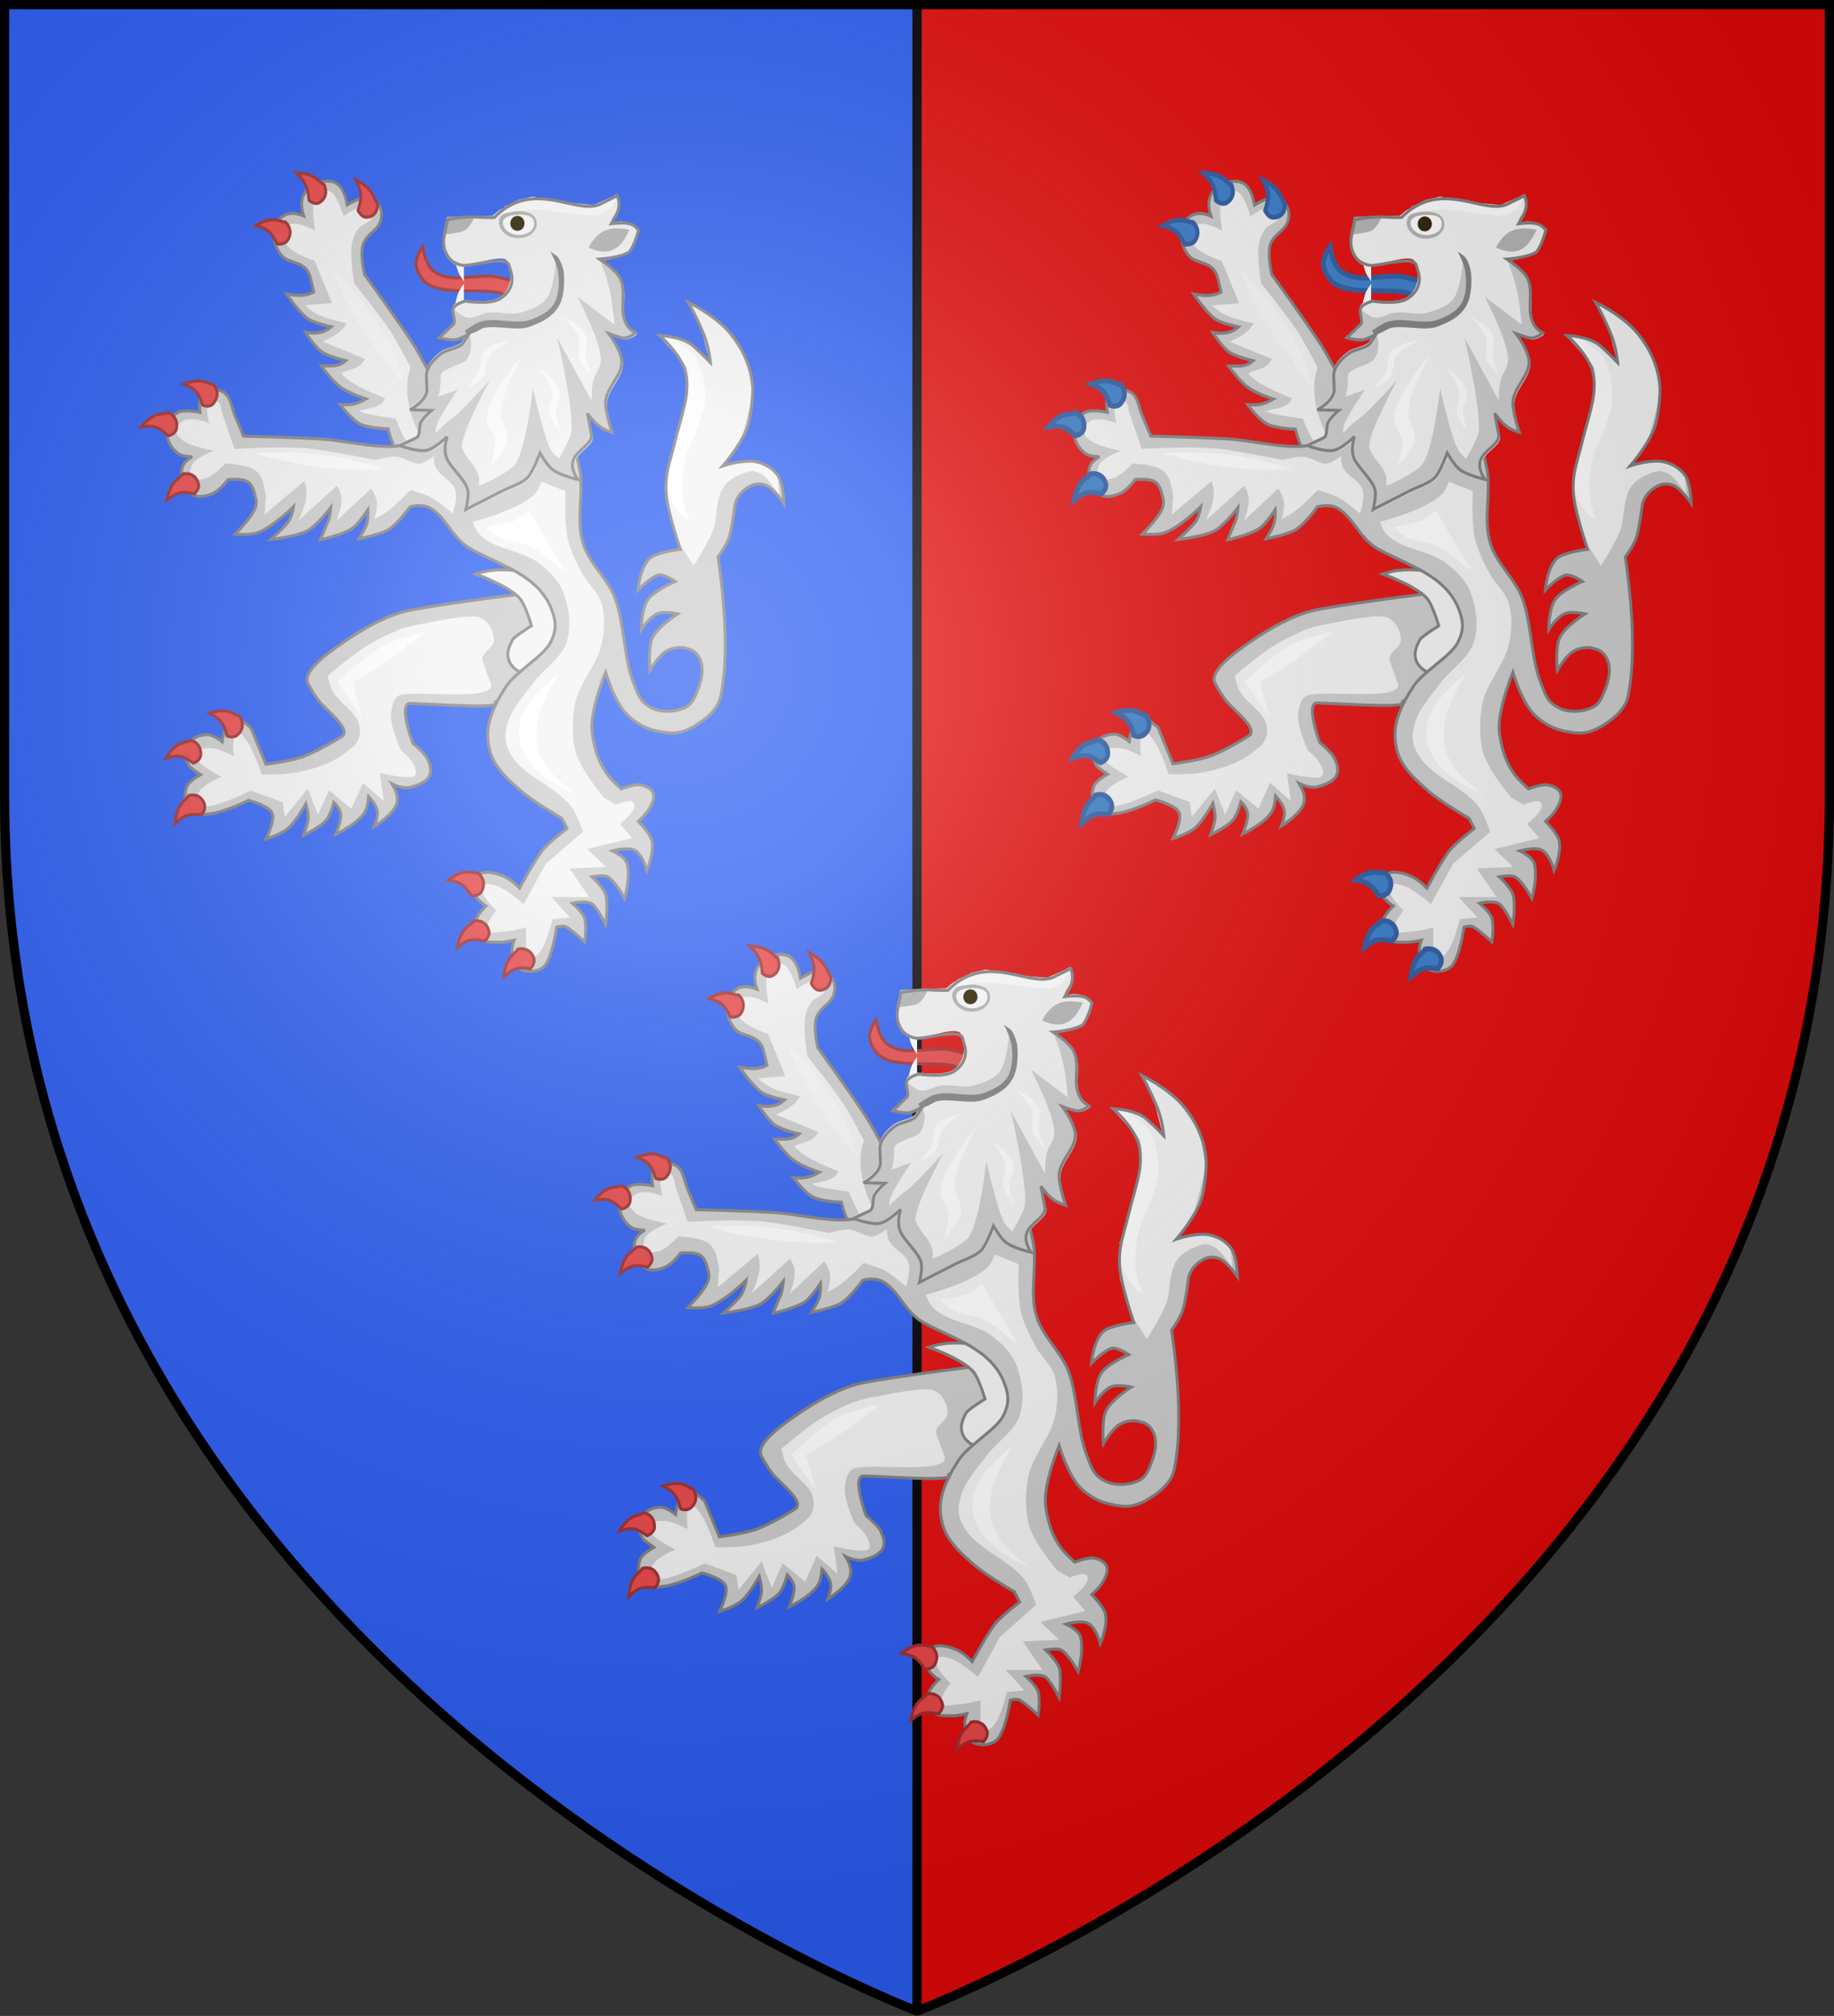 <?xml version="1.0" encoding="utf-8"?>
<!-- Generator: Adobe Illustrator 19.2.0, SVG Export Plug-In . SVG Version: 6.00 Build 0)  -->
<svg version="1.1"
	 id="svg2" inkscape:export-filename="/Users/olivier/Desktop/Blason Rouge/Blason_Vide_3D.png" inkscape:export-xdpi="144" inkscape:export-ydpi="144" inkscape:output_extension="org.inkscape.output.svg.inkscape" inkscape:version="0.91 r13725" sodipodi:docname="Template.svg" sodipodi:version="0.32" xmlns:cc="http://creativecommons.org/ns#" xmlns:dc="http://purl.org/dc/elements/1.1/" xmlns:inkscape="http://www.inkscape.org/namespaces/inkscape" xmlns:rdf="http://www.w3.org/1999/02/22-rdf-syntax-ns#" xmlns:sodipodi="http://sodipodi.sourceforge.net/DTD/sodipodi-0.dtd" xmlns:svg="http://www.w3.org/2000/svg"
	 xmlns="http://www.w3.org/2000/svg" xmlns:xlink="http://www.w3.org/1999/xlink" x="0px" y="0px" viewBox="0 0 600 659.5"
	 style="enable-background:new 0 0 600 659.5;" xml:space="preserve">
<rect x="0" y="0" width="600" height="659.5" fill="#333333" stroke="none"/>
<style type="text/css">
	.st0{fill:#E20909;}
	.st1{fill:#2B5DF2;}
	.st2{fill:none;stroke:#000000;stroke-width:3.026;stroke-miterlimit:10;}
	.st3{fill:#CCCCCC;stroke:#808080;stroke-width:1.014;}
	.st4{fill:#F4F4F4;}
	.st5{fill:#FFFFFF;}
	.st6{fill:#E94545;stroke:#A02C2C;stroke-width:1.014;}
	.st7{fill:#CCCCCC;stroke:#808080;stroke-width:1.148;}
	.st8{fill:#F9F9F9;}
	.st9{fill:#E94545;stroke:#A02C2C;stroke-width:1.148;}
	.st10{fill:#F4F4F4;stroke:#808080;stroke-width:1.014;}
	.st11{fill:#CCCCCC;}
	.st12{fill:none;stroke:#808080;stroke-width:1.014;}
	.st13{fill:#2B2200;}
	.st14{fill:#B3B3B3;}
	.st15{fill:#808080;}
	.st16{fill:#377BC8;stroke:#2C5AA0;stroke-width:1.684;}
	.st17{fill:url(#path2875_2_);stroke:#000000;stroke-width:3;stroke-miterlimit:10;}
</style>
<path class="st0" d="M300,1.5v656.4c0,0,298.5-112.3,298.5-397.8V1.5H300z"/>
<path class="st1" d="M1.5,1.5v258.6C1.5,545.6,300,657.9,300,657.9V1.5H1.5z"/>
<sodipodi:namedview  bordercolor="#666666" borderopacity="1.0" gridtolerance="10.0" guidetolerance="10.0" height="660px" id="base" inkscape:current-layer="svg2" inkscape:cx="300" inkscape:cy="329.99986" inkscape:guide-bbox="true" inkscape:pageopacity="0.0" inkscape:pageshadow="2" inkscape:window-height="856" inkscape:window-maximized="0" inkscape:window-width="1280" inkscape:window-x="-4" inkscape:window-y="0" inkscape:zoom="1.1560601" objecttolerance="10.0" pagecolor="#ffffff" showgrid="false" showguides="true">
	</sodipodi:namedview>
<desc  id="desc4">SVG coat of arms</desc>
<g id="g9370" transform="matrix(0.607,0,0,0.694,-525.206,251.961)">
</g>
<line class="st2" x1="300" y1="1.5" x2="300" y2="657.7"/>
<g>
	<g id="g42615-3-5-0-6-3-8-0-7-7_1_" transform="matrix(0.929,0,0,0.974,793.409,-417.965)">
		<g id="g42259-2-6-64-4-80-9-0-3-5_1_" transform="matrix(0.989,-0.146,0.146,0.989,-621.964,106.046)">
			
				<path id="path42187-6-7-1-7-2-2-1-8-0_1_" inkscape:connector-curvature="0" sodipodi:nodetypes="ccssssssccccscssscscscscscscscscscssscssscscc" class="st3" d="
				M-105,820.8l3.4,12.8c0,0,8.2,0.2,12.6-0.5c5.7-0.9,15.1-4.8,15.1-4.8c4.1-1.6-3.4-8.9-6-12.8c-1.8-3-3-6.4-3-6.4
				c-1.8-4.1,7.1-8.7,13.5-11.7c8.2-3.9,17.6-7.3,25.6-7.6c13.7-0.5,45.8,0.5,45.8,0.5l1.4,12.1l-9.8,16.3l-12.1,6
				c1.8,2.7-16-1.4-29.8-3.9c-4.3-0.7-1.1,13.3-1.1,13.3s3,3.2,4.1,5.3c0.9,2.3,1.4,4.8,0,6.6c-1.4,1.8-4.6,2.5-7.3,2.7
				c-2.7,0.2-6-2.1-6-2.1c0.9,2.1,1.6,4.1,0.9,6.2c-0.9,3.7-9.2,7.1-9.2,7.1s2.1-3.4,1.8-5.3c-0.2-2.3-2.3-5-2.3-5s-0.7,3-1.6,4.3
				c-2.3,3.9-11.7,6.6-11.7,6.6s2.5-3.9,2.7-6.2s-1.8-4.6-1.8-4.6s-1.4,3.4-3.2,5.3c-2.5,2.3-8.9,4.1-8.9,4.1s1.8-3.2,2.3-5
				c0.5-1.6,0-5.3,0-5.3s-4.3,5.3-6.9,6.9c-3,2.1-8.7,2.7-8.7,2.7s4.1-5.5,3.4-8.2s-7.6-5.5-7.6-5.5s-8.2,2.5-13.3,2.5
				c-2.5,0-5.7,0-7.3-2.3c-1.8-2.7-1.8-5-0.2-8c0.9-1.6,5.3-3.2,5.3-3.2s-2.7-2.3-3.4-3.4c-1.1-2.3-0.9-4.8,0.7-7.1
				c1.6-2.3,4.1-2.7,6.9-2.5c2.1,0.2,5,3.2,5,3.2s1.8-6.4,4.6-7.3C-108.4,816.5-105,820.8-105,820.8L-105,820.8L-105,820.8z"/>
			
				<path id="path42189-8-3-9-3-4-1-4-2-5_1_" inkscape:connector-curvature="0" sodipodi:nodetypes="cssssscsssscsscssscsssccccccccccssscsscc" class="st4" d="
				M-19.1,818.8l-1.8-8.2c-0.7-2.7,4.8-3.9,5-6.6c0.2-3-0.9-6.2-3.4-7.8c-3.2-2.3-18.3-1.1-22.2-1.1c-6,0-11.7,1.8-17.2,3.7
				c-6,2.1-16.9,8.7-16.9,8.7s0.2,3.7,0.9,5.3c2.5,5.7,8.7,8.7,7.6,14.9c-0.7,3.7-3.4,4.8-6,6.2c-5.7,3-11,3.7-17.6,4.1
				c-4.8,0.2-12.8-1.1-12.8-1.1s-1.6-9.4-4.1-13c-0.5-0.9-1.4-2.3-2.3-2.1c-2.5,0.7-2.3,7.6-2.3,7.6s-4.8-3.4-7.6-3.9
				c-1.8-0.2-3.4-0.9-4.6,0.7c-0.7,0.9-1.1,2.3-0.5,3.2c1.6,2.1,7.3,6.2,7.3,6.2s-7.1,1.6-8.7,4.1c-0.9,1.4-1.8,2.5-0.9,3.9
				c0.9,1.1,3,1.1,4.6,1.1c5-0.2,14.6-3,14.6-3l10.5,5.5v5l9.4-8.2l2.3,9.2l5-7.6l6.9,7.3l5.3-8l6.4,7.1l0-9.4c0,0,5.7,2.3,8.7,2.7
				c1.1,0.2,2.5,0.7,3.4,0c0.9-0.9,0.5-2.5,0-3.9c-0.7-2.1-3.7-5.3-3.7-5.3s-2.7-8.7-1.6-12.6c0.7-2.5,1.8-5.5,4.3-5.7
				C-44.5,816.9-19.1,824.5-19.1,818.8L-19.1,818.8L-19.1,818.8z"/>
			<path id="path42191-5-7-5-3-8-0-9-6-5_1_" inkscape:connector-curvature="0" sodipodi:nodetypes="cscccsc" class="st5" d="
				M-39.1,797.9c0,0-9.8,0.5-14.4,1.8c-7.1,2.1-19,10.3-19,10.3l6.9,13.3l-1.8-12.4c0,0,8.7-3.2,12.6-5
				C-49.1,803-39.1,797.9-39.1,797.9z"/>
			
				<path id="path4318-6-3-4-6-98-1-7-3-5-9-0-9-2-3-1-7-9-8_1_" inkscape:connector-curvature="0" sodipodi:nodetypes="csccc" class="st6" d="
				M-126.7,821.7c2.5,0.9,3.4,3,3,5.3c-0.2,1.1-1.1,2.1-3,2.5c-3.2-3-4.8-3.7-9.4-3C-131.5,821.1-128.5,822.7-126.7,821.7
				L-126.7,821.7z"/>
			
				<path id="path4318-6-3-4-6-98-1-7-3-5-1-96-5-2-6-9-2-2-2-4_1_" inkscape:connector-curvature="0" sodipodi:nodetypes="csccc" class="st6" d="
				M-129.9,840.1c2.5-0.2,4.3,0.9,5,3.4c0.2,1.1,0,2.5-1.6,3.7c-4.3-1.1-6-0.9-9.6,1.6C-134.3,841.4-131.1,841.7-129.9,840.1
				L-129.9,840.1z"/>
			
				<path id="path4318-6-3-4-6-98-1-7-3-5-1-9-9-5-9-4-0-0-0-2-7_1_" inkscape:connector-curvature="0" sodipodi:nodetypes="csccc" class="st6" d="
				M-108.4,816.3c1.1,2.3,0.7,4.6-1.4,6c-0.9,0.7-2.3,0.9-3.9,0c-0.5-4.3-1.4-6-5-8.5C-111.4,812.6-110.2,815.8-108.4,816.3
				L-108.4,816.3z"/>
		</g>
		
			<g id="g5915-74-6-4-6-8-4-52-2-4-3-0_1_" transform="matrix(0.83,0.183,-0.168,0.904,-336.847,485.369)">
			<g id="g5810-4-2-0-4-9-6-2-1-3-1-8_1_">
				
					<path id="path13429-8-0-9-5-5-1-9-0-7-5-0-4-6_1_" inkscape:connector-curvature="0" sodipodi:nodetypes="cscsccsccsccsccssscscsssscsccccc" class="st7" d="
					M-164,431.4c0,0-7.3,0-10.3-1.8c-3.2-1.8-6.6-8.5-6.6-8.5s-8,1.4-11.9,0.5c-3.9-0.9-9.4-5.3-9.4-5.3c3.7-0.5,6.4-1.1,10.1-4.1
					c0,0-7.1-0.5-11.2-2.1c-3.7-1.4-9.4-6-9.4-6c3.4-0.9,6.9-0.7,9.6-3.9c0,0-7.1,0-10.3-1.1s-8.2-5.7-8.2-5.7
					c3.9-0.2,7.6-1.1,10.1-4.1c0,0-7.1,0.2-10.1-0.9c-4.1-1.6-10.5-7.1-10.5-7.1c4.1-0.2,8-0.7,11-3l-2.3-4.6
					c-2.7-5.5-8.5-3.7-12.1-5c-3.7-1.6-5.7-5.5-6-7.8c-0.5-4.1,1.6-10.3,10.8-8.9c-4.6-6.9,0.2-11.9,5-13.7
					c4.6-1.8,8.7-1.4,11.9,6.2c0,0,4.1-3.4,6.4-3.9c3.2-0.7,6.9,0.5,8,3.4c0.5,1.1,0.7,3.9-0.2,5.3c-1.1,2.5-3.9,4.1-4.8,7.6
					c-0.9,3.9,2.7,11,2.7,11s17.4,14,25.6,21.5c4.3,4.1,12.1,12.8,12.1,12.8l0.5-0.2h17.4l1.6,29.3L-164,431.4L-164,431.4z"/>
				
					<path id="path5784-15-1-2-8-0-2-37-6-4-1-1_1_" inkscape:connector-curvature="0" sodipodi:nodetypes="csccccscssssscssscssscccccccccc" class="st4" d="
					M-178.6,416.7c0,0,4.8,6.9,7.6,8.2c2.5,1.1,7.6,0,7.6,0l-1.6-3.7h-2.3c-5.7-6.9-10.5-14.9-8.9-24c0,0-6.4-7.1-10.3-10.8
					c-5-4.6-18.8-14.6-18.8-14.6s-3.2-7.6-3.7-12.8c-0.2-2.3,0.2-4.8,1.4-6.9c1.1-2.1,4.3-3,4.8-5.3c0.2-0.7,0-1.6-0.5-2.3
					c-0.7-0.7-1.6-1.1-2.5-1.1c-3.4,0.2-8.7,5.3-8.7,5.3s-3.4-6-6.2-7.3c-1.1-0.7-2.7-0.5-4.1,0c-1.1,0.5-2.3,1.6-2.7,2.7
					c-1.1,3.9,2.5,12.1,2.5,12.1s-7.8-2.1-11,0c-1.1,0.7-1.8,2.5-1.6,3.9c0.2,1.6,1.1,3,2.5,3.9c3.4,2.5,12.1,3,12.1,3l10.1,13.7
					l-10.8,3c4.1,2.3,7.3,3,18.3,3c-2.3,4.8-5.5,6.4-8.5,8.5l18.5,2.7c-1.6,4.6-6.4,5-8.7,7.1c4.8,3.2,12.1,4.1,19.7,5.3
					c-0.9,3.9-6,4.8-9.6,6.6C-191.2,417.9-186.6,417.2-178.6,416.7L-178.6,416.7z"/>
				<path id="path4316-0-8-5-4-4-6-2-9-9-5-8-4-6_1_" inkscape:connector-curvature="0" sodipodi:nodetypes="ccc" class="st8" d="
					M-177.5,403.9c-8.2-16.9-22.4-26.1-37.5-35.2C-203.1,385.1-189.8,395.4-177.5,403.9z"/>
			</g>
			
				<path id="path4318-6-3-4-5-9-8-0-2-9-02-5-7-1-4_1_" inkscape:connector-curvature="0" sodipodi:nodetypes="csccc" class="st9" d="
				M-201.5,341.4c0.7,3-0.7,5-3.2,5.7c-1.4,0.5-2.7,0-4.3-1.6c0.7-4.8,0.5-6.6-3-10.8C-203.8,336.6-203.6,340.3-201.5,341.4
				L-201.5,341.4z"/>
			
				<path id="path4318-6-3-4-0-82-1-1-3-35-4-3-1-1-6-3_1_" inkscape:connector-curvature="0" sodipodi:nodetypes="csccc" class="st9" d="
				M-224.6,339.1c1.8,2.3,1.6,4.8-0.5,6.6c-0.9,0.9-2.5,1.1-4.6,0.2c-1.4-4.6-2.5-6.2-7.1-8.7C-228.8,335.7-226.9,338.9-224.6,339.1
				L-224.6,339.1z"/>
			
				<path id="path4318-6-3-4-6-98-1-6-4-3-1-9-5-0-1-5_1_" inkscape:connector-curvature="0" sodipodi:nodetypes="csccc" class="st9" d="
				M-237.7,355.6c2.5,1.4,3.4,3.7,2.3,6.2c-0.5,1.1-1.8,2.1-4.1,2.3c-3.2-3.7-4.8-4.6-10.1-4.8C-242.9,354-240,356.3-237.7,355.6
				L-237.7,355.6z"/>
		</g>
		<g id="g42169-4-1-4-5-9-0-2-0-5_1_" transform="translate(-561.876,2.108)">
			
				<path id="path5636-6-8-0-3-2-9-7-9-4-2-1_1_" inkscape:connector-curvature="0" sodipodi:nodetypes="cssscscccc" class="st10" d="
				M62.9,910.2c0,0-7.3,4.3-12.1,2.3c-2.1-0.9-3.9-2.7-4.3-4.8c-0.5-2.1,0.5-4.3,1.6-6.2c0.7-1.1,6.6-4.6,6.6-4.6s-1.6-5.3-3.4-8.2
				c-2.7-4.6-16.3-9.2-16.3-9.2c5.5-1.8,11.9-1.8,18.3-0.5l11,13.3L62.9,910.2L62.9,910.2z"/>
			
				<path id="path41368-3-9-6-8-0-2-5-5-9_1_" inkscape:connector-curvature="0" sodipodi:nodetypes="ccsscssscssscssscsssccssssssssssscscscscscscsssscscscssscsscsssscsssscssccscscscscscscscsssssssssccccscscscsssscscsccscssscssscssscc" class="st11" d="
				M63.6,998.1c0,0,2.3-0.7,3.4,0c2.5,1.4,6.4,5,6.4,5s0.9-4.6,0-8c-0.7-2.1-4.3-5-4.3-5s4.6-1.1,6.9,0.2c2.1,1.6,4.8,6.9,4.8,6.9
				s0.9-5.7,0.2-9.4c-0.5-2.7-5-6.6-5-6.6s3.9-0.7,5.5,0c2.7,1.4,6,7.3,6,7.3s2.3-7.8,0.7-12.1c-0.9-2.1-5-3.9-5-3.9s6-1.6,8.2,0
				c2.7,1.8,3.9,6.6,3.9,6.6s2.7-5.7,1.8-10.1c-0.7-2.5-4.8-6.4-4.8-6.4s3.2-2.7,4.1-4.6c0.9-1.6,1.8-3.4,1.1-5s-3-2.5-4.8-2.7
				c-2.1-0.2-6.4,1.4-6.4,1.4l-2.5-2.3c-4.6-4.1-7.1-10.5-7.8-17.2c-0.7-6.9,4.8-19.7,4.8-19.7s2.5,8.2,6.4,13
				c2.7,3.2,6.9,5.7,11,6.6c5.3,1.1,8,1.4,12.8-0.9c4.3-2.3,9.2-5.7,10.3-10.5c4.3-18.8-1.4-49.2-0.9-46.9c0,0,3-3.9,3.9-6.6
				c1.1-3.2,2.1-11.2,2.1-11.2c0.7-2.7,3-5,5.7-6.2c1.6-0.7,3.7-0.7,5.3,0c2.7,1.1,6.2,6,6.2,6s-0.2-7.1-2.3-9.6
				c-2.1-2.7-5.5-4.3-8.9-4.6c-5-0.2-10.3,1.6-10.3,1.6s5.5-6,8.2-11.9c2.1-4.8,2.3-13.5,2.3-13.5c0-6.4-3.2-13.7-7.6-18.8
				c-5.5-6.4-15.1-10.8-15.1-10.8s3.4,5.7,5.7,11.4c1.6,3.9,2.1,8.9,2.1,8.9s-3.2-3.2-6.2-5.7c-3.9-3.2-11.7-3.4-11.7-3.4
				s6.6,5.3,8.9,11.4c0.9,2.7,0.9,6,0.5,8.9c-0.7,4.6-3,11.4-4.1,15.8c-1.6,6.4-3.4,10.1-3,16.7c0.5,6.6,5,19,5,19
				s-7.6,0.9-10.3,2.7c-3.9,2.7-4.6,11-4.6,11s4.3-4.3,7.1-5c2.1-0.5,6,2.1,6,2.1s-7.8,3.2-9.8,6.4s-2.1,9.8-2.1,9.8
				s2.7-4.1,5.5-5.3c2.3-1.1,7.3,0,7.3,0s-7.1,4.3-8.9,8c-1.6,3.2-0.9,11-0.9,11s3.2-5.3,6-6.6c1.8-0.9,4.3-1.4,6.4-0.9
				s3.4,0.9,4.6,2.7c2.1,3,1.6,7.1,0,11c-1.1,2.7-2.1,5.3-5,6.4c-3.4,1.4-8,1.6-11.4,0c-4.1-2.1-4.6-4.1-6.4-8.5
				c-3.4-8.2-3.2-19.7-6.4-28.2c-2.7-6.9-9.2-11.7-11.4-18.8c-2.3-7.3,0-15.6-0.9-23.3c-0.7-4.8-3.2-12.1-3.9-16.7
				c-0.5-3.7,0-8.5,0-8.5l-33.5-1.7l-17.9,15.8c0,0-6.9,1.8-10.3,2.1c-8.5,0.5-18.3-2.1-27-2.5c-9.2-0.5-26.3-0.9-26.3-0.9l-3.2-7.3
				c-1.1-2.7-1.4-6.2-4.1-7.6c-2.1-0.9-5.3-1.6-7.1,0s-0.9,6.9-0.9,6.9s-5.5-1.1-7.8,0c-2.5,1.4-4.1,3-4.1,5.7
				c0,3.4,1.8,6.9,4.8,8.5c1.4,0.7,4.3,0.7,4.3,0.7s-2.7,1.4-3.4,3.4c-0.9,2.7,0,6.2,2.1,8.2c2.5,2.3,5,2.1,8.2,0.9
				c2.7-0.9,5.7-4.8,5.7-4.8s4.8-0.5,6.9,0.7c1.6,0.9,2.3,3,2.7,4.8c0.5,1.4,0.5,2.7,0,4.1c-1.4,3.4-7.1,8.7-7.1,8.7s5.5,0.5,8-0.5
				c5.3-1.8,12.6-8.7,12.6-8.7s-0.5,3.2-1.8,5c-1.8,2.3-6.2,6-6.2,6s8.5-0.9,12.4-2.7c3.7-1.6,8.7-8,8.7-8s-0.2,3-0.9,4.6
				c-0.9,1.8-2.7,6.2-2.7,6.2s7.6-1.6,11-3.7c2.5-1.6,5.7-6.4,5.7-6.4s0.2,3.2-0.5,5c-0.5,1.6-2.7,4.8-2.7,4.8s7.3-1.4,10.3-3
				c3.2-1.8,7.8-7.8,7.8-7.8s4.3-1.1,7.1,0.5c5.5,3,7.8,10.3,14.2,13.7c10.3,5.5,24,8.7,28.6,20.6c1.6,4.1,1.6,6.9-0.5,10.8
				c-2.5,4.8-13.5,10.5-16.3,15.8c0,0-4.3,6-5.5,11.9c-0.7,3.7-0.2,7.8,1.4,11.2c2.1,4.3,6.2,7.8,9.8,10.8
				c4.3,3.7,14.6,9.4,14.6,9.4l1.8,3.4c0,0-6.4,4.6-8.9,7.6c-3,3.9-7.8,12.4-7.8,12.4s-3-3.2-6.4-4.3c-2.5-0.9-6.2-1.8-8.2,0
				c-1.8,1.8-2.1,3.9-1.1,6.4c0.9,2.3,3.9,3.9,3.9,3.9s-2.5,2.3-3.2,3.9c-0.7,1.8-0.7,4.3,0.5,6.2c1.6,2.3,4.1,2.1,6.9,2.1
				c1.8,0.2,5.7-0.7,5.7-0.7s-0.9,2.3-0.7,3.7c0.2,2.1,0.7,4.6,2.5,5.7c2.5,1.6,6.2,1.4,8.7-0.5C62,1008.6,63.6,998.1,63.6,998.1
				L63.6,998.1L63.6,998.1z"/>
			
				<path id="path41979-4-0-15-6-3-8-9-4-3_1_" inkscape:connector-curvature="0" sodipodi:nodetypes="csscsscsccsscssscssscssscccccccscsc" class="st4" d="
				M26.9,859.1c0,0,1.8-5.3,0.9-7.8c-0.9-3.2-5.3-4.6-6.9-7.6c-0.7-1.1-0.7-3.9-0.7-3.9s-3.2,2.3-5,2.5c-2.7,0.2-5.5-2.1-8.2-2.3
				c-2.5-0.2-7.3,1.1-7.3,1.1s-15.8-3-22.2-3.7c-9.6-1.1-27.5,0-27.5,0l-4.6-12.8c0,0,0-2.1-1.1-3c-0.9-0.7-2.5-0.7-3.2,0
				c-1.6,1.6,0,7.1,0,7.1s-6-2.3-9.2-0.7c-1.1,0.7-2.5,1.8-2.5,3.2s1.4,2.5,2.5,3.4c3,2.1,10.8,3.4,10.8,3.4s-6.6,2.3-7.8,5
				c-0.5,1.1-0.9,3,0,3.9c1.1,1.4,3.7,0.7,5.5,0.2c2.5-0.9,6.4-4.8,6.4-4.8s8,0.2,10.8,2.5c2.1,1.6,2.7,4.3,3.2,6.9
				c0.5,1.6,0,3.4,0,5c0,0.9-0.2,2.7-0.2,2.7l14-11.2c1.8,4.3,0.2,8.7-2.1,13.3l13.5-11.7c3,3.9,1.4,7.8,0,11.7l12.1-10.8
				c3,3.9,2.1,7.1,1.1,10.3c0,0,3.4-1.6,4.8-2.7c3-2.1,8-7.1,8-7.1s5,1.4,7.3,2.5C22.1,855.2,26.9,859.1,26.9,859.1L26.9,859.1z"/>
			<path id="path4316-0-8-5-4-3-4-7-7-4-9-4-3-7-6_1_" inkscape:connector-curvature="0" sodipodi:nodetypes="ccc" class="st5" d="
				M3.1,844.3c-15.8-5-30.7-6.4-46-5.3C-25.2,843.8-10.4,844.9,3.1,844.3z"/>
			
				<path id="path42069-3-0-8-2-8-1-5-1-0_1_" inkscape:connector-curvature="0" sodipodi:nodetypes="cssssssssssccssssssccscccccccccssscsscsssccc" class="st4" d="
				M72.7,966c0,0-2.1-6-4.1-8.5c-6-7.3-17.9-10.3-22-18.8c-1.6-3-1.4-5.5-0.5-8.9c1.6-5.3,5.5-9.2,8.9-13.5
				c3.7-5,10.3-8.5,12.1-14.4c1.6-5.3,0.7-11.4-1.4-16.5c-1.6-3.9-5-7.1-8.5-9.6c-6.2-4.6-15.3-4.3-20.8-9.6
				c-1.4-1.1-2.5-4.3-2.5-4.3s16-3.9,21.7-9.2c1.6-1.4,2.5-4.3,2.5-4.3l8.5,3.2c0,0-0.7,11.7,1.1,17.2c1.1,3.9,3,7.1,5,10.8
				c2.3,3.7,6,6.4,6.9,10.8c0.9,4.3,0.7,8.9-0.5,13.3c-1.6,6.2-8,13-9.2,19.5c-0.9,5-1.1,10.1,0,15.1c1.4,6.4,10.3,16.3,10.3,16.3
				l4.3,2.3c0,0,5.3-2.3,6.2-0.5c1.4,2.5-5,6.9-5,6.9l4.3,4.8l-15.8,3.7l6.6,6L68,978.3l6.9,9.6H62l6.6,6.9l-6.2,0.5
				c0,0-2.1,8.9-5,11.7c-1.1,1.1-3.2,2.3-4.3,1.4c-1.1-0.9,0-3,0-4.3c0-2.1,0-6,0-6s-5.3,1.4-8,1.4c-1.8,0-4.6,1.1-5.5-0.5
				c-1.1-2.1,3-6.6,3-6.6s-3.9-3.4-4.8-6c-0.2-0.7-0.5-1.6,0-2.3c1.1-1.1,3.2-0.5,4.8,0c3.7,1.1,9.6,6.2,9.6,6.2l7.8-13.5L72.7,966
				L72.7,966z"/>
			
				<path id="path42097-9-0-1-7-6-4-8-3-9_1_" inkscape:connector-curvature="0" sodipodi:nodetypes="cssssccccccccccccccccccccccccc" class="st4" d="
				M141.8,853c0,0-3.7-6-6.6-7.3c-3-1.4-4.3-0.7-7.3,0.5c-2.5,0.9-5,2.7-6.4,5.3c-1.8,3.7-1.6,8-2.5,11.9
				c-1.4,4.8-7.3,13.3-7.3,13.3l-5.3-7.8l0,0l0,0l0,0l0.7,0.7l-4.9-13v-9.2l3.4-13.5l3.4-12.6l0.2-12.5l-3.2-2.4l-6.9-7.3l10.5,2.1
				l7.6,6.6l-2.5-9.4l-4.8-10.3l10.8,6.2l9.6,13l2.1,12.1l-3.9,14.2l-5.7,9l11.7-1l6.6,4.3L141.8,853L141.8,853z"/>
			<path id="path42114-7-1-5-8-5-9-8-2-3_1_" inkscape:connector-curvature="0" sodipodi:nodetypes="cssssscc" class="st5" d="
				M105,800.5c0,0,4.7,3.2,7.3,5.7c2.5,4.3,3.7,9.8,3.4,14.9c0,3.2-1.6,6-2.5,8.9c-1.4,3.7-3.4,6.9-4.3,10.5
				c-1.1,4.3-1.6,8.7-1.1,13c0.2,2.7,2.3,7.8,2.3,7.8c-2.7-1.4-5.5-3.4-8-11.4v-5.3l4.3-13l3.4-12.6l0.2-8.3l-5.7-7l-4-4l3.8,0.6
				L105,800.5z"/>
			
				<path id="path41368-8-1-5-8-8-7-6-7-7-5_1_" inkscape:connector-curvature="0" sodipodi:nodetypes="ccsscssscssscssscsssccssssssssssscscscscscscsssscscscssscsscsssscsssscssccscscscscscscscsssssssssccccscscscsssscscsccscssscssscssscc" class="st12" d="
				M63.6,998.1c0,0,2.3-0.7,3.4,0c2.5,1.4,6.4,5,6.4,5s0.9-4.6,0-8c-0.7-2.1-4.3-5-4.3-5s4.6-1.1,6.9,0.2c2.1,1.6,4.8,6.9,4.8,6.9
				s0.9-5.7,0.2-9.4c-0.5-2.7-5-6.6-5-6.6s3.9-0.7,5.5,0c2.7,1.4,6,7.3,6,7.3s2.3-7.8,0.7-12.1c-0.9-2.1-5-3.9-5-3.9s6-1.6,8.2,0
				c2.7,1.8,3.9,6.6,3.9,6.6s2.7-5.7,1.8-10.1c-0.7-2.5-4.8-6.4-4.8-6.4s3.2-2.7,4.1-4.6c0.9-1.6,1.8-3.4,1.1-5s-3-2.5-4.8-2.7
				c-2.1-0.2-6.4,1.4-6.4,1.4l-2.5-2.3c-4.6-4.1-7.1-10.5-7.8-17.2c-0.7-6.9,4.8-19.7,4.8-19.7s2.5,8.2,6.4,13
				c2.7,3.2,6.9,5.7,11,6.6c5.3,1.1,8,1.4,12.8-0.9c4.3-2.3,9.2-5.7,10.3-10.5c4.3-18.8-1.4-49.2-0.9-46.9c0,0,3-3.9,3.9-6.6
				c1.1-3.2,2.1-11.2,2.1-11.2c0.7-2.7,3-5,5.7-6.2c1.6-0.7,3.7-0.7,5.3,0c2.7,1.1,6.2,6,6.2,6s-0.2-7.1-2.3-9.6
				c-2.1-2.7-5.5-4.3-8.9-4.6c-5-0.2-10.3,1.6-10.3,1.6s5.5-6,8.2-11.9c2.1-4.8,2.3-13.5,2.3-13.5c0-6.4-3.2-13.7-7.6-18.8
				c-5.5-6.4-15.1-10.8-15.1-10.8s3.4,5.7,5.7,11.4c1.6,3.9,2.1,8.9,2.1,8.9s-3.2-3.2-6.2-5.7c-3.9-3.2-11.7-3.4-11.7-3.4
				s6.6,5.3,8.9,11.4c0.9,2.7,0.9,6,0.5,8.9c-0.7,4.6-3,11.4-4.1,15.8c-1.6,6.4-3.4,10.1-3,16.7c0.5,6.6,5,19,5,19
				s-7.6,0.9-10.3,2.7c-3.9,2.7-4.6,11-4.6,11s4.3-4.3,7.1-5c2.1-0.5,6,2.1,6,2.1s-7.8,3.2-9.8,6.4s-2.1,9.8-2.1,9.8
				s2.7-4.1,5.5-5.3c2.3-1.1,7.3,0,7.3,0s-7.1,4.3-8.9,8c-1.6,3.2-0.9,11-0.9,11s3.2-5.3,6-6.6c1.8-0.9,4.3-1.4,6.4-0.9
				s3.4,0.9,4.6,2.7c2.1,3,1.6,7.1,0,11c-1.1,2.7-2.1,5.3-5,6.4c-3.4,1.4-8,1.6-11.4,0c-4.1-2.1-4.6-4.1-6.4-8.5
				c-3.4-8.2-3.2-19.7-6.4-28.2c-2.7-6.9-9.2-11.7-11.4-18.8c-2.3-7.3,0-15.6-0.9-23.3c-0.7-4.8-3.2-12.1-3.9-16.7
				c-0.5-3.7,0-8.5,0-8.5l-33.5-1.7l-17.9,15.8c0,0-6.9,1.8-10.3,2.1c-8.5,0.5-18.3-2.1-27-2.5c-9.2-0.5-26.3-0.9-26.3-0.9l-3.2-7.3
				c-1.1-2.7-1.4-6.2-4.1-7.6c-2.1-0.9-5.3-1.6-7.1,0s-0.9,6.9-0.9,6.9s-5.5-1.1-7.8,0c-2.5,1.4-4.1,3-4.1,5.7
				c0,3.4,1.8,6.9,4.8,8.5c1.4,0.7,4.3,0.7,4.3,0.7s-2.7,1.4-3.4,3.4c-0.9,2.7,0,6.2,2.1,8.2c2.5,2.3,5,2.1,8.2,0.9
				c2.7-0.9,5.7-4.8,5.7-4.8s4.8-0.5,6.9,0.7c1.6,0.9,2.3,3,2.7,4.8c0.5,1.4,0.5,2.7,0,4.1c-1.4,3.4-7.1,8.7-7.1,8.7s5.5,0.5,8-0.5
				c5.3-1.8,12.6-8.7,12.6-8.7s-0.5,3.2-1.8,5c-1.8,2.3-6.2,6-6.2,6s8.5-0.9,12.4-2.7c3.7-1.6,8.7-8,8.7-8s-0.2,3-0.9,4.6
				c-0.9,1.8-2.7,6.2-2.7,6.2s7.6-1.6,11-3.7c2.5-1.6,5.7-6.4,5.7-6.4s0.2,3.2-0.5,5c-0.5,1.6-2.7,4.8-2.7,4.8s7.3-1.4,10.3-3
				c3.2-1.8,7.8-7.8,7.8-7.8s4.3-1.1,7.1,0.5c5.5,3,7.8,10.3,14.2,13.7c10.3,5.5,24,8.7,28.6,20.6c1.6,4.1,1.6,6.9-0.5,10.8
				c-2.5,4.8-13.5,10.5-16.3,15.8c0,0-4.3,6-5.5,11.9c-0.7,3.7-0.2,7.8,1.4,11.2c2.1,4.3,6.2,7.8,9.8,10.8
				c4.3,3.7,14.6,9.4,14.6,9.4l1.8,3.4c0,0-6.4,4.6-8.9,7.6c-3,3.9-7.8,12.4-7.8,12.4s-3-3.2-6.4-4.3c-2.5-0.9-6.2-1.8-8.2,0
				c-1.8,1.8-2.1,3.9-1.1,6.4c0.9,2.3,3.9,3.9,3.9,3.9s-2.5,2.3-3.2,3.9c-0.7,1.8-0.7,4.3,0.5,6.2c1.6,2.3,4.1,2.1,6.9,2.1
				c1.8,0.2,5.7-0.7,5.7-0.7s-0.9,2.3-0.7,3.7c0.2,2.1,0.7,4.6,2.5,5.7c2.5,1.6,6.2,1.4,8.7-0.5C62,1008.6,63.6,998.1,63.6,998.1
				L63.6,998.1L63.6,998.1z"/>
			
				<path id="path4318-6-3-4-6-98-1-7-5-1-2-2-6-7-9-5-3_1_" inkscape:connector-curvature="0" sodipodi:nodetypes="csccc" class="st6" d="
				M-57.3,815.9c1.6,2.1,1.6,4.1,0,6.2c-0.7,0.9-2.1,1.4-3.9,0.7c-1.4-4.1-2.5-5.5-6.6-7.1C-61,813.1-59.4,815.9-57.3,815.9z"/>
			
				<path id="path4318-6-3-4-6-98-1-7-3-6-6-1-9-2-5-4-0-4_1_" inkscape:connector-curvature="0" sodipodi:nodetypes="csccc" class="st6" d="
				M-73.3,825.3c2.5,0.9,3.4,3,3,5.3c-0.2,1.1-1.1,2.1-3,2.5c-3.2-3-4.8-3.7-9.4-3C-78.1,824.6-75.1,826.2-73.3,825.3L-73.3,825.3z"
				/>
			
				<path id="path4318-6-3-4-6-98-1-7-3-8-5-2-1-3-70-0-1-8-4_1_" inkscape:connector-curvature="0" sodipodi:nodetypes="csccc" class="st6" d="
				M-68,845.9c2.5-0.5,4.6,0.7,5.3,3c0.5,1.1,0,2.5-1.4,3.7c-4.3-0.9-6-0.7-9.6,2.1C-72.4,847.7-69.2,847.5-68,845.9L-68,845.9z"/>
			<path id="path42093-7-3-0-6-3-7-7-0-1_1_" inkscape:connector-curvature="0" sodipodi:nodetypes="cssccsc" class="st5" d="
				M38.8,863.7c0,0,2.3,2.3,3.9,3c4.3,2.5,10.3,1.8,14.4,5l9.2,6.9l-12.6-20.4c0,0-3.4,2.5-5.3,3.4
				C45.3,862.6,38.8,863.7,38.8,863.7L38.8,863.7z"/>
			<path id="path42095-1-4-2-4-9-0-7-4-9_1_" inkscape:connector-curvature="0" sodipodi:nodetypes="csscssc" class="st5" d="
				M64.3,912.9c0,0-10.1,7.1-12.8,14c-1.6,3.9-1.6,7.8,0,11.7c4.1,9.6,19.2,14.9,19.2,14.9s-11-6.4-13.7-15.1
				c-0.9-3.2-0.7-6.9,0-10.3C58.1,922.1,64.3,912.9,64.3,912.9L64.3,912.9z"/>
			
				<path id="path4318-6-3-4-6-98-1-7-0-64-6-2-6-9-3-0-9-7_1_" inkscape:connector-curvature="0" sodipodi:nodetypes="csccc" class="st6" d="
				M35.6,979.8c2.1,1.6,2.7,3.7,1.6,6c-0.5,1.1-1.6,1.8-3.7,1.8c-2.5-3.7-3.9-4.6-8.2-5.3C31.3,977.9,33.6,980.2,35.6,979.8z"/>
			
				<path id="path4318-6-3-4-6-98-1-7-0-0-8-1-93-0-9-7-9-5-6_1_" inkscape:connector-curvature="0" sodipodi:nodetypes="csccc" class="st6" d="
				M34.3,996c2.5-0.5,4.6,0.7,5.3,3c0.5,1.1,0,2.5-1.4,3.7c-4.3-0.9-6-0.7-9.6,2.1C29.9,997.6,33.4,997.6,34.3,996L34.3,996z"/>
			
				<path id="path4318-6-3-4-6-98-1-7-0-6-3-1-9-6-1-3-2-0-4_1_" inkscape:connector-curvature="0" sodipodi:nodetypes="csccc" class="st6" d="
				M49.8,1005.4c2.5-0.5,4.6,0.5,5.5,2.7c0.5,1.1,0.2,2.5-1.1,3.9c-4.3-0.7-6-0.2-9.4,2.7C45.7,1007.5,48.9,1007.2,49.8,1005.4z"/>
		</g>
		<g id="g41846-5-5-9-0-7-9-2-4-9_1_" transform="translate(-561.785,3.167)">
			<path id="path41257-7-4-8-9-2-5-3-1-3_1_" inkscape:connector-curvature="0" sodipodi:nodetypes="cssscssscc" class="st6" d="
				M59.8,782.4c0,0-12.1-2.5-16.9-3.7c-5.7-1.4-14,1.4-19.5-0.5c-3.2-1.1-4.1-1.8-5.7-4.8c-0.9-1.8-1.4-5-1.4-5s-2.7,3.4-2.3,6.4
				c0.5,2.5,2.3,5.3,4.6,6.4c6.4,3.4,17.6,1.1,24.7,2.7c5,1.1,11,8.2,11,8.2L59.8,782.4z"/>
			<g id="g41341-5-1-15-1-3-3-2-8-7_1_">
				<path id="path5213-8-7-1-6-8-8-9-5-6-9-1-6-1_1_" inkscape:connector-curvature="0" sodipodi:nodetypes="ccccc" class="st5" d="
					M27.5,788.9c0.9-5.7,2.1-6.2,3.2-8v8H27.5L27.5,788.9L27.5,788.9z"/>
				<path id="path5213-8-7-1-9-1-1-1-5-6-2-7-0_1_" inkscape:connector-curvature="0" sodipodi:nodetypes="ccccc" class="st5" d="
					M27.5,772.1c0.9,5.7,2.1,6.2,3.2,8v-8H27.5L27.5,772.1L27.5,772.1z"/>
			</g>
			
				<path id="path40887-4-7-3-6-5-4-7-3-3_1_" inkscape:connector-curvature="0" sodipodi:nodetypes="cssssssscsscscssssccccccsssssscsscscsscscsscscsscsscscc" class="st4" d="
				M7.8,834.6l5.7-2.5c1.6-0.7,1.1-3.4,1.6-5c0.7-1.8,3.9-4.3,3.9-4.3l-7.5-0.3c0,0,5.5-2.7,6-6.4c0-0.9-0.2-3.9-0.2-5
				c0-3.2,3-6,5.7-7.8c1.8-1.1,6.4-1.6,7.3-3.4l1.8-3.2c0,0-2.3,1.6-4.6,2.1c-2.3,0.2-5.7-0.2-5.7-0.2l5.4-4.2
				c0.7-0.7-0.5-4.8-0.3-5.9c0.5-1.8,4-2.3,4-2.3s8.8,1.3,12.5-0.9c3.4-2.1,4.4-6.1,3.5-9.6l-0.7-2.3c-0.9-3-11.7,0.9-14.9,1.4
				c-2.7,0.5-5.3-0.9-6.6-3.2c-2.7-4.3-0.5-8.7,0-13l16.5-0.7c6.2-8,31.1-2.6,36.2-3.7c3-1.6,1.9-0.3,7.1-3.5c0,0,0.4,1.2,1,4.1
				c-0.2,1.4-3.1,4.2-2.8,5.4c0,0.7,1.6-0.6,3.7-0.4c2.7,0.2,6.2,2,5.9,2.6c-0.2,2.1-1.1,5.3-2.7,7.1c-1.4,1.4-3.7,1.1-4.8,2.1
				c-1.4,1.1-5.7,1.4-5.7,1.4s5.5,3.4,7.1,6.2c2.7,5-0.5,10.5,2.3,15.6c0.9,1.8,3.2,3,3.2,3s-2.5,2.1-4.8,1.6
				c-2.1-0.5-4.6-1.4-4.6-1.4s4.1,5,4.6,9.2c0.2,5-5.3,8.7-5.7,13.7c-0.2,3.4,2.3,10.3,2.3,10.3s-3.2-0.9-4.8-2.3
				c-1.4-0.9-3.9-4.1-3.9-4.1l1.4,7.1c0.7,3.4-6.2,5.5-6.6,9.6c-0.5,2.5,1.8,5.5,1.8,5.5s-6.2-1.4-8.7-3.2c-2.1-1.4-4.6-5.7-4.6-5.7
				s-2.3,6-4.1,8c-2.1,2.3-6.6,3.4-10.3,5.3c-6.2,3-11.7,5.7-11.7,5.7s1.1-4.1,0.7-6.4c-0.7-3.4-5.7-7.3-7.3-10.5
				c-1.6-3.2,0-7.6,0-7.6s-4.1,3.9-7.1,4.6C14.2,836.9,7.8,834.6,7.8,834.6L7.8,834.6L7.8,834.6z"/>
			
				<g id="g4855-3-2-5-7-8-3-1-8-4-7-1-2_1_" transform="matrix(-1,0.027,0.027,1,1331.985,556.108)">
				<path id="path4045-9-52-54-4-4-6-9-1-8-8-5-5_1_" inkscape:connector-curvature="0" sodipodi:nodetypes="cssss" class="st5" d="
					M1293,169.3c0,2.3-2.7,5-6.2,5c-3.7,0-5.7-1.8-5.7-4.3c0-2.3,2.3-3.7,5.7-3.7S1293,167,1293,169.3L1293,169.3z"/>
				
					<path id="path4827-0-2-2-3-6-6-4-4-7-7-3-5_1_" sodipodi:cx="930.14612" sodipodi:cy="582.82568" sodipodi:rx="0.94816118" sodipodi:ry="0.94816118" sodipodi:type="arc" class="st13" d="
					M1289.6,169.9c0,1.4-1.1,2.5-2.5,2.5s-2.5-1.1-2.5-2.5s1.1-2.5,2.5-2.5S1289.6,168.6,1289.6,169.9z"/>
				<path id="path4045-8-5-7-1-1-8-7-2-7-7-3-1-4_1_" inkscape:connector-curvature="0" class="st14" d="M1286.6,165.8
					c-1.8,0-3.4,0.5-4.6,1.1c-1.1,0.7-1.8,1.8-1.8,3.2s0.7,2.5,1.8,3.4c1.1,0.9,2.7,1.4,4.6,1.4c3.9,0,6.9-2.7,6.9-5.5
					c0-1.4-0.9-2.5-2.1-3C1290.2,166.1,1288.4,165.8,1286.6,165.8z M1286.6,167c1.8,0,3.2,0.2,4.1,0.7s1.4,0.9,1.4,1.8
					c0,2.1-2.3,4.3-5.7,4.3c-1.6,0-3-0.5-3.9-1.1c-0.9-0.7-1.4-1.6-1.4-2.7s0.5-1.8,1.4-2.3S1285,167,1286.6,167z"/>
			</g>
			
				<path id="path40887-7-4-3-4-6-5-1-7-2-8-2_1_" inkscape:connector-curvature="0" sodipodi:nodetypes="csscscsscscsscscsscsscscssssssscssssccscscsscscscsccssccsc" class="st11" d="
				M78.6,772.6c0,0,5.5,3.4,7.1,6.2c2.7,5-0.5,10.5,2.3,15.6c0.9,1.8,3.2,3,3.2,3s-2.5,2.1-4.8,1.6c-2.1-0.5-4.6-1.4-4.6-1.4
				s4.1,5,4.6,9.2c0.2,5-5.3,8.7-5.7,13.7c-0.2,3.4,2.3,10.3,2.3,10.3s-3.2-0.9-4.8-2.3c-1.4-0.9-3.9-4.1-3.9-4.1l1.4,7.1
				c0.7,3.4-6.2,5.5-6.6,9.6c-0.5,2.5,1.8,5.5,1.8,5.5s-6.2-1.4-8.7-3.2c-2.1-1.4-4.6-5.7-4.6-5.7s-2.3,6-4.1,8
				c-2.1,2.3-6.6,3.4-10.3,5.3c-6.2,3-11.7,5.7-11.7,5.7s1.1-4.1,0.7-6.4c-0.7-3.4-5.7-7.3-7.3-10.5c-1.6-3.2,0-7.6,0-7.6
				s-4.1,3.9-7.1,4.6c-3.2,0.7-9.6-1.6-9.6-1.6l5.7-2.5c1.6-0.7,1.1-3.4,1.6-5c0.7-1.8,3.9-4.3,3.9-4.3l-7.6-0.2c0,0,5.5-2.7,6-6.4
				c0-0.9-0.2-3.9-0.2-5c0-3.2,3-6,5.7-7.8c1.8-1.1,6.4-1.6,7.3-3.4l1.8-3.2c0,0,1.1,2.1,0.9,3.9c0,1.8-0.5,3.9-1.8,5.3
				c-1.6,1.6-8.9,2.7-8.9,5.3c0,3,0,4.1-0.9,6.9l6.9-2.3c0,0-5.5,7.6-7.1,11.2c-0.5,1.1-0.7,3.4-0.7,3.4s3.9-3.9,6.2-5.3
				c1.8-0.9,13-12.6,13-12.6s-10.8,18.8-9.8,22.7c0.9,3.4,4.6,5.7,5.7,9.2c0.5,1.1,0.2,3.7,0.2,3.7s9.2-3.7,12.4-6.9
				c4.1-4.3,6.6-25.9,6.6-25.9s4.1,17.6,6.6,21.1c0.7,0.9,2.5,2.5,2.5,2.5s3.4-5.3,4.3-8.2c1.6-6-4.8-32.3-4.8-32.3l12.1,21.1
				c0,0-0.2-5.3,0.9-7.8c0.9-2.3,2.1-3.2,2.3-5.5c0.7-5.3-8.2-21.7-8.2-21.7l13,9.4c0,0-0.7-8.2-1.8-12.1
				C81.1,778.6,78.6,772.6,78.6,772.6L78.6,772.6z"/>
			<path id="path40954-5-4-6-1-3-6-1-1-0_1_" inkscape:connector-curvature="0" sodipodi:nodetypes="cssssc" class="st11" d="
				M27.5,789.7c0,0,2.7,2.3,4.3,2.5c2.5,0.5,4.8-1.4,7.3-1.6c3.9-0.5,7.8,0.9,11.4,0c3.4-0.9,7.1-2.1,9.2-4.6
				c3-3.7,3.4-13.5,3.4-13.5l1.4,1.6L65,781l-1.6,7.6l-5.5,5l-6.6,2.1l-8.2-0.7h-5.3l-4.6,2.5l-5.5,2.1l-4.9-0.7l4.3-4.3L27.5,789.7
				L27.5,789.7z"/>
			
				<path id="path40948-4-8-2-0-8-2-3-4-8_1_" inkscape:connector-curvature="0" sodipodi:nodetypes="csssssssccsssssssc" class="st15" d="
				M61.2,770.1c0,0,0.7,1.1,1.4,2.7c0.7,1.6,1.4,3.4,1.4,4.6c0.5,3.2,0.2,6.6-0.9,9.2c-1.6,3.4-4.8,5-8.7,6.4c-2.3,0.9-5,0.7-8,0.5
				c-2.7-0.2-6-0.7-8.9,0c-1.4,0.2-3,1.1-4.1,1.8c-1.1,0.7-2.3,1.4-2.3,1.4l1.1,1.8c0,0,0.9-0.7,2.1-1.1c1.2-0.4,2.7-1.4,3.4-1.6
				c2.5-0.5,5.5-0.2,8.2,0c3,0.2,6,0.5,8.9-0.7c3.9-1.4,7.8-3.4,9.8-7.3c1.6-3.2,1.6-7.1,1.4-10.5c-0.2-1.6-1.4-5.3-3-6L61.2,770.1z
				"/>
			<path id="path41163-0-5-4-9-4-5-2-3-0_1_" inkscape:connector-curvature="0" sodipodi:nodetypes="ccscc" class="st14" d="
				M24.8,758.4l-1.4,6c0,0,4.8-0.5,6.9-1.1c3-1.1,4.3-5.3,4.3-5.3L24.8,758.4z"/>
			<path id="path41167-6-1-8-6-8-6-7-8-5_1_" inkscape:connector-curvature="0" sodipodi:nodetypes="ccccccssscc" class="st5" d="
				M44.9,755l5-2.3l5-1.1l12.1,2l9.4,0.8l8.7-3.7c-4.1,2.2-0.9-0.2-0.9,1.4c0,1.4-2.5,4.8-6.2,5.7c-4.1,0.9-14.2-1.8-23.1-1.8
				c-6,0-11.4,1.8-14.4,2.1l3.8-2L44.9,755z"/>
			
				<path id="path40887-7-1-8-3-0-0-1-0-3-2_1_" inkscape:connector-curvature="0" sodipodi:nodetypes="csscscsscscsscscsscsscsccssssssscsscscssssccccscccscc" class="st12" d="
				M78.6,772.6c0,0,5.5,3.4,7.1,6.2c2.7,5-0.5,10.5,2.3,15.6c0.9,1.8,3.2,3,3.2,3s-2.5,2.1-4.8,1.6c-2.1-0.5-4.6-1.4-4.6-1.4
				s4.1,5,4.6,9.2c0.2,5-5.3,8.7-5.7,13.7c-0.2,3.4,2.3,10.3,2.3,10.3s-3.2-0.9-4.8-2.3c-1.4-0.9-3.9-4.1-3.9-4.1l1.4,7.1
				c0.7,3.4-6.2,5.5-6.6,9.6c-0.5,2.5,1.8,5.5,1.8,5.5s-6.2-1.4-8.7-3.2c-2.1-1.4-4.6-5.7-4.6-5.7s-2.3,6-4.1,8
				c-2.1,2.3-6.6,3.4-10.3,5.3c-6.2,3-11.7,5.7-11.7,5.7s1.1-4.1,0.7-6.4c-0.7-3.4-5.7-7.3-7.3-10.5c-1.6-3.2,0-7.6,0-7.6
				s-4.1,3.9-7.1,4.6c-3.2,0.7-9.6-1.6-9.6-1.6l0,0l5.7-2.5c1.6-0.7,1.1-3.4,1.6-5c0.7-1.8,3.9-4.3,3.9-4.3l-7.6-0.2
				c0,0,5.5-2.7,6-6.4c0-0.9-0.2-3.9-0.2-5c0-3.2,3-6,5.7-7.8c1.8-1.1,6.4-1.6,7.3-3.4l2.1-3c0,0-2.5,1.6-4.8,2.1
				c-2.3,0.2-5.7-0.7-5.7-0.7l5-4.6c0.7-0.7-0.5-3.9-0.2-5c0.5-1.8,4.3-2.7,4.3-2.7s8.7,1.4,12.4-0.9c3.4-2.1,4.8-5.3,3.7-8.9
				l-0.7-2.3c-0.9-3-11.4-0.2-14.4,0c-2.7,0.5-6-0.9-7.3-3.2c-2.7-4.3-0.5-7.8,0-12.1c10.5-1.6,9.4-0.5,16.5-0.7
				c14.2-13.7,29.5,0,38-4.8l5.3-2.5c1.6,3.9-0.2,6.2-2.1,9.4c7.8-0.9,8.2,0.9,9.6,2.1c0,0-1.1,4.6-3.2,7.3
				C86.1,772.1,78.6,772.6,78.6,772.6L78.6,772.6L78.6,772.6z"/>
			<path id="path41165-9-2-1-6-4-1-5-5-8_1_" inkscape:connector-curvature="0" sodipodi:nodetypes="ccc" class="st14" d="
				M74.7,768.7c3.7-6.4,7.8-7.1,14.4-6C86.8,767.3,83.6,772.6,74.7,768.7z"/>
			<path id="path41169-0-9-0-1-6-0-0-0-4_1_" inkscape:connector-curvature="0" sodipodi:nodetypes="csscssc" class="st5" d="
				M51.8,804.4c0,0-13,14.2-13,22c0,2.5,2.7,4.6,3,7.1c0.2,3-1.6,8.7-1.6,8.7s5.7-6,6-9.2c0.2-3-2.1-5.5-2.3-8.5
				C43.8,817.5,51.8,804.4,51.8,804.4L51.8,804.4z"/>
			<path id="path41171-9-8-7-9-0-0-9-4-0_1_" inkscape:connector-curvature="0" sodipodi:nodetypes="csscssc" class="st5" d="
				M31.6,816.1c0,0,5-2.5,6-4.1c0.9-1.6,0.7-4.8,1.8-6.4c2.3-3.2,7.6-5.5,7.6-5.5s-7.1,0.5-9.6,3.9c-1.1,1.4-0.9,4.3-1.1,6
				C35.3,812,31.6,816.1,31.6,816.1L31.6,816.1z"/>
			<path id="path41171-1-1-2-8-0-3-5-3-7-5_1_" inkscape:connector-curvature="0" sodipodi:nodetypes="csscssc" class="st5" d="
				M64.6,830.3c0,0-3.7-4.3-3.7-6.2c-0.2-1.8,1.4-4.8,0.9-6.6c-0.7-3.9-4.6-8-4.6-8s6.2,3.2,7.3,7.6c0.5,1.6-0.9,4.3-1.4,6
				C62.8,825,64.6,830.3,64.6,830.3L64.6,830.3z"/>
			<path id="path41171-1-2-2-9-1-2-2-7-5-1-4_1_" inkscape:connector-curvature="0" sodipodi:nodetypes="csscssc" class="st5" d="
				M75.8,811.5c0,0-4.3-3.7-4.6-5.7c-0.5-1.8,0.7-4.8,0-6.6c-1.4-3.9-5.7-7.1-5.7-7.1s6.6,2.1,8.2,6.4c0.7,1.6-0.2,4.3-0.2,6.2
				C73.3,806.5,75.8,811.5,75.8,811.5L75.8,811.5z"/>
		</g>
	</g>
	<g>
		<g id="g42615-3-5-0-6-3-8-0-7-7" transform="matrix(0.929,0,0,0.974,793.409,-417.965)">
			<g id="g42259-2-6-64-4-80-9-0-3-5" transform="matrix(0.989,-0.146,0.146,0.989,-621.964,106.046)">
				
					<path id="path42187-6-7-1-7-2-2-1-8-0" inkscape:connector-curvature="0" sodipodi:nodetypes="ccssssssccccscssscscscscscscscscscssscssscscc" class="st3" d="
					M-225.1,540.7l3.4,12.8c0,0,8.2,0.2,12.6-0.5c5.7-0.9,15.1-4.8,15.1-4.8c4.1-1.6-3.4-8.9-6-12.8c-1.8-3-3-6.4-3-6.4
					c-1.8-4.1,7.1-8.7,13.5-11.7c8.2-3.9,17.6-7.3,25.6-7.6c13.7-0.5,45.8,0.5,45.8,0.5l1.4,12.1l-9.8,16.3l-12.1,6
					c1.8,2.7-16-1.4-29.8-3.9c-4.3-0.7-1.1,13.3-1.1,13.3s3,3.2,4.1,5.3c0.9,2.3,1.4,4.8,0,6.6s-4.6,2.5-7.3,2.7s-6-2.1-6-2.1
					c0.9,2.1,1.6,4.1,0.9,6.2c-0.9,3.7-9.2,7.1-9.2,7.1s2.1-3.4,1.8-5.3c-0.2-2.3-2.3-5-2.3-5s-0.7,3-1.6,4.3
					c-2.3,3.9-11.7,6.6-11.7,6.6s2.5-3.9,2.7-6.2s-1.8-4.6-1.8-4.6s-1.4,3.4-3.2,5.3c-2.5,2.3-8.9,4.1-8.9,4.1s1.8-3.2,2.3-5
					c0.5-1.6,0-5.3,0-5.3s-4.3,5.3-6.9,6.9c-3,2.1-8.7,2.7-8.7,2.7s4.1-5.5,3.4-8.2c-0.7-2.7-7.6-5.5-7.6-5.5s-8.2,2.5-13.3,2.5
					c-2.5,0-5.7,0-7.3-2.3c-1.8-2.7-1.8-5-0.2-8c0.9-1.6,5.3-3.2,5.3-3.2s-2.7-2.3-3.4-3.4c-1.1-2.3-0.9-4.8,0.7-7.1
					c1.6-2.3,4.1-2.7,6.9-2.5c2.1,0.2,5,3.2,5,3.2s1.8-6.4,4.6-7.3C-228.5,536.3-225.1,540.7-225.1,540.7L-225.1,540.7L-225.1,540.7
					z"/>
				
					<path id="path42189-8-3-9-3-4-1-4-2-5" inkscape:connector-curvature="0" sodipodi:nodetypes="cssssscsssscsscssscsssccccccccccssscsscc" class="st4" d="
					M-139.3,538.6l-1.8-8.2c-0.7-2.7,4.8-3.9,5-6.6c0.2-3-0.9-6.2-3.4-7.8c-3.2-2.3-18.3-1.1-22.2-1.1c-6,0-11.7,1.8-17.2,3.7
					c-6,2.1-16.9,8.7-16.9,8.7s0.2,3.7,0.9,5.3c2.5,5.7,8.7,8.7,7.6,14.9c-0.7,3.7-3.4,4.8-6,6.2c-5.7,3-11,3.7-17.6,4.1
					c-4.8,0.2-12.8-1.1-12.8-1.1s-1.6-9.4-4.1-13c-0.5-0.9-1.4-2.3-2.3-2.1c-2.5,0.7-2.3,7.6-2.3,7.6s-4.8-3.4-7.6-3.9
					c-1.8-0.2-3.4-0.9-4.6,0.7c-0.7,0.9-1.1,2.3-0.5,3.2c1.6,2.1,7.3,6.2,7.3,6.2s-7.1,1.6-8.7,4.1c-0.9,1.4-1.8,2.5-0.9,3.9
					c0.9,1.1,3,1.1,4.6,1.1c5-0.2,14.6-3,14.6-3l10.5,5.5v5l9.4-8.2l2.3,9.2l5-7.6l6.9,7.3l5.3-8l6.4,7.1v-9.6c0,0,5.7,2.3,8.7,2.7
					c1.1,0.2,2.5,0.7,3.4,0c0.9-0.9,0.5-2.5,0-3.9c-0.7-2.1-3.7-5.3-3.7-5.3s-2.7-8.7-1.6-12.6c0.7-2.5,1.8-5.5,4.3-5.7
					C-164.7,536.8-139.3,544.4-139.3,538.6L-139.3,538.6L-139.3,538.6z"/>
				<path id="path42191-5-7-5-3-8-0-9-6-5" inkscape:connector-curvature="0" sodipodi:nodetypes="cscccsc" class="st5" d="
					M-159.2,517.8c0,0-9.8,0.5-14.4,1.8c-7.1,2.1-19,10.3-19,10.3l6.9,13.3l-1.8-12.4c0,0,8.7-3.2,12.6-5
					C-169.3,522.8-159.2,517.8-159.2,517.8z"/>
				
					<path id="path4318-6-3-4-6-98-1-7-3-5-9-0-9-2-3-1-7-9-8" inkscape:connector-curvature="0" sodipodi:nodetypes="csccc" class="st6" d="
					M-246.9,541.6c2.5,0.9,3.4,3,3,5.3c-0.2,1.1-1.1,2.1-3,2.5c-3.2-3-4.8-3.7-9.4-3C-251.7,540.9-248.7,542.5-246.9,541.6
					L-246.9,541.6z"/>
				
					<path id="path4318-6-3-4-6-98-1-7-3-5-1-96-5-2-6-9-2-2-2-4" inkscape:connector-curvature="0" sodipodi:nodetypes="csccc" class="st6" d="
					M-250.1,559.9c2.5-0.2,4.3,0.9,5,3.4c0.2,1.1,0,2.5-1.6,3.7c-4.3-1.1-6-0.9-9.6,1.6C-254.4,561.3-251.2,561.5-250.1,559.9
					L-250.1,559.9z"/>
				
					<path id="path4318-6-3-4-6-98-1-7-3-5-1-9-9-5-9-4-0-0-0-2-7" inkscape:connector-curvature="0" sodipodi:nodetypes="csccc" class="st6" d="
					M-228.5,536.1c1.1,2.3,0.7,4.6-1.4,6c-0.9,0.7-2.3,0.9-3.9,0c-0.5-4.3-1.4-6-5-8.5C-231.5,532.5-230.4,535.7-228.5,536.1
					L-228.5,536.1z"/>
			</g>
			<g id="g5915-74-6-4-6-8-4-52-2-4-3-0" transform="matrix(0.83,0.183,-0.168,0.904,-336.847,485.369)">
				<g id="g5810-4-2-0-4-9-6-2-1-3-1-8">
					
						<path id="path13429-8-0-9-5-5-1-9-0-7-5-0-4-6" inkscape:connector-curvature="0" sodipodi:nodetypes="cscsccsccsccsccssscscsssscsccccc" class="st7" d="
						M-404.6,192.8c0,0-7.3,0-10.3-1.8c-3.2-1.8-6.6-8.5-6.6-8.5s-8,1.4-11.9,0.5c-3.9-0.9-9.4-5.3-9.4-5.3
						c3.7-0.5,6.4-1.1,10.1-4.1c0,0-7.1-0.5-11.2-2.1c-3.7-1.4-9.4-6-9.4-6c3.4-0.9,6.9-0.7,9.6-3.9c0,0-7.1,0-10.3-1.1
						s-8.2-5.7-8.2-5.7c3.9-0.2,7.6-1.1,10.1-4.1c0,0-7.1,0.2-10.1-0.9c-4.1-1.6-10.5-7.1-10.5-7.1c4.1-0.2,8-0.7,11-3l-2.3-4.6
						c-2.7-5.5-8.5-3.7-12.1-5c-3.7-1.6-5.7-5.5-6-7.8c-0.5-4.1,1.6-10.3,10.8-8.9c-4.6-6.9,0.2-11.9,5-13.7
						c4.6-1.8,8.7-1.4,11.9,6.2c0,0,4.1-3.4,6.4-3.9c3.2-0.7,6.9,0.5,8,3.4c0.5,1.1,0.7,3.9-0.2,5.3c-1.1,2.5-3.9,4.1-4.8,7.6
						c-0.9,3.9,2.7,11,2.7,11s17.4,14,25.6,21.5c4.3,4.1,12.1,12.8,12.1,12.8l0.5-0.2h17.4l1.6,29.3L-404.6,192.8L-404.6,192.8z"/>
					
						<path id="path5784-15-1-2-8-0-2-37-6-4-1-1" inkscape:connector-curvature="0" sodipodi:nodetypes="csccccscssssscssscssscccccccccc" class="st4" d="
						M-419.2,178.2c0,0,4.8,6.9,7.6,8.2c2.5,1.1,7.6,0,7.6,0l-1.6-3.7h-2.3c-5.7-6.9-10.5-14.9-8.9-24c0,0-6.4-7.1-10.3-10.8
						c-5-4.6-18.8-14.6-18.8-14.6s-3.2-7.6-3.7-12.8c-0.2-2.3,0.2-4.8,1.4-6.9c1.1-2.1,4.3-3,4.8-5.3c0.2-0.7,0-1.6-0.5-2.3
						c-0.7-0.7-1.6-1.1-2.5-1.1c-3.4,0.2-8.7,5.3-8.7,5.3s-3.4-6-6.2-7.3c-1.1-0.7-2.7-0.5-4.1,0c-1.1,0.5-2.3,1.6-2.7,2.7
						c-1.1,3.9,2.5,12.1,2.5,12.1s-7.8-2.1-11,0c-1.1,0.7-1.8,2.5-1.6,3.9c0.2,1.6,1.1,3,2.5,3.9c3.4,2.5,12.1,3,12.1,3l10.1,13.7
						l-10.8,3c4.1,2.3,7.3,3,18.3,3c-2.3,4.8-5.5,6.4-8.5,8.5l18.5,2.7c-1.6,4.6-6.4,5-8.7,7.1c4.8,3.2,12.1,4.1,19.7,5.3
						c-0.9,3.9-6,4.8-9.6,6.6C-431.8,179.3-427.2,178.6-419.2,178.2L-419.2,178.2z"/>
					<path id="path4316-0-8-5-4-4-6-2-9-9-5-8-4-6" inkscape:connector-curvature="0" sodipodi:nodetypes="ccc" class="st8" d="
						M-418.1,165.4c-8.2-16.9-22.4-26.1-37.5-35.2C-443.7,146.6-430.5,156.9-418.1,165.4z"/>
				</g>
				<path id="path4318-6-3-4-5-9-8-0-2-9-02-5-7-1-4" inkscape:connector-curvature="0" sodipodi:nodetypes="csccc" class="st9" d="
					M-442.1,102.9c0.7,3-0.7,5-3.2,5.7c-1.4,0.5-2.7,0-4.3-1.6c0.7-4.8,0.5-6.6-3-10.8C-444.4,98.1-444.2,101.7-442.1,102.9
					L-442.1,102.9z"/>
				
					<path id="path4318-6-3-4-0-82-1-1-3-35-4-3-1-1-6-3" inkscape:connector-curvature="0" sodipodi:nodetypes="csccc" class="st9" d="
					M-465.2,100.6c1.8,2.3,1.6,4.8-0.5,6.6c-0.9,0.9-2.5,1.1-4.6,0.2c-1.4-4.6-2.5-6.2-7.1-8.7C-469.4,97.1-467.5,100.3-465.2,100.6
					L-465.2,100.6z"/>
				
					<path id="path4318-6-3-4-6-98-1-6-4-3-1-9-5-0-1-5" inkscape:connector-curvature="0" sodipodi:nodetypes="csccc" class="st9" d="
					M-478.3,117.1c2.5,1.4,3.4,3.7,2.3,6.2c-0.5,1.1-1.8,2.1-4.1,2.3c-3.2-3.7-4.8-4.6-10.1-4.8
					C-483.6,115.5-480.6,117.7-478.3,117.1L-478.3,117.1z"/>
			</g>
			<g id="g42169-4-1-4-5-9-0-2-0-5" transform="translate(-561.876,2.108)">
				<path id="path5636-6-8-0-3-2-9-7-9-4-2-1" inkscape:connector-curvature="0" sodipodi:nodetypes="cssscscccc" class="st10" d="
					M-96.8,650.5c0,0-7.3,4.3-12.1,2.3c-2.1-0.9-3.9-2.7-4.3-4.8c-0.5-2.1,0.5-4.3,1.6-6.2c0.7-1.1,6.6-4.6,6.6-4.6
					s-1.6-5.3-3.4-8.2c-2.7-4.6-16.3-9.2-16.3-9.2c5.5-1.8,11.9-1.8,18.3-0.5l11,13.3L-96.8,650.5L-96.8,650.5z"/>
				
					<path id="path41368-3-9-6-8-0-2-5-5-9" inkscape:connector-curvature="0" sodipodi:nodetypes="ccsscssscssscssscsssccssssssssssscscscscscscsssscscscssscsscsssscsssscssccscscscscscscscsssssssssccccscscscsssscscsccscssscssscssscc" class="st11" d="
					M-96.1,738.4c0,0,2.3-0.7,3.4,0c2.5,1.4,6.4,5,6.4,5s0.9-4.6,0-8c-0.7-2.1-4.3-5-4.3-5s4.6-1.1,6.9,0.2c2.1,1.6,4.8,6.9,4.8,6.9
					s0.9-5.7,0.2-9.4c-0.5-2.7-5-6.6-5-6.6s3.9-0.7,5.5,0c2.7,1.4,6,7.3,6,7.3s2.3-7.8,0.7-12.1c-0.9-2.1-5-3.9-5-3.9s6-1.6,8.2,0
					c2.7,1.8,3.9,6.6,3.9,6.6s2.7-5.7,1.8-10.1c-0.7-2.5-4.8-6.4-4.8-6.4s3.2-2.7,4.1-4.6c0.9-1.6,1.8-3.4,1.1-5
					c-0.7-1.6-3-2.5-4.8-2.7c-2.1-0.2-6.4,1.4-6.4,1.4l-2.5-2.3c-4.6-4.1-7.1-10.5-7.8-17.2c-0.7-6.9,4.8-19.7,4.8-19.7
					s2.5,8.2,6.4,13c2.7,3.2,6.9,5.7,11,6.6c5.3,1.1,8,1.4,12.8-0.9c4.3-2.3,9.2-5.7,10.3-10.5c4.3-18.8-1.4-49.2-0.9-46.9
					c0,0,3-3.9,3.9-6.6c1.1-3.2,2.1-11.2,2.1-11.2c0.7-2.7,3-5,5.7-6.2c1.6-0.7,3.7-0.7,5.3,0c2.7,1.1,6.2,6,6.2,6s-0.2-7.1-2.3-9.6
					c-2.1-2.7-5.5-4.3-8.9-4.6c-5-0.2-10.3,1.6-10.3,1.6s5.5-6,8.2-11.9c2.1-4.8,2.3-13.5,2.3-13.5c0-6.4-3.2-13.7-7.6-18.8
					c-5.5-6.4-15.1-10.8-15.1-10.8s3.4,5.7,5.7,11.4c1.6,3.9,2.1,8.9,2.1,8.9s-3.2-3.2-6.2-5.7c-3.9-3.2-11.7-3.4-11.7-3.4
					s6.6,5.3,8.9,11.4c0.9,2.7,0.9,6,0.5,8.9c-0.7,4.6-3,11.4-4.1,15.8c-1.6,6.4-3.4,10.1-3,16.7c0.5,6.6,5,19,5,19
					s-7.6,0.9-10.3,2.7c-3.9,2.7-4.6,11-4.6,11s4.3-4.3,7.1-5c2.1-0.5,6,2.1,6,2.1s-7.8,3.2-9.8,6.4c-2.1,3.2-2.1,9.8-2.1,9.8
					s2.7-4.1,5.5-5.3c2.3-1.1,7.3,0,7.3,0s-7.1,4.3-8.9,8c-1.6,3.2-0.9,11-0.9,11s3.2-5.3,6-6.6c1.8-0.9,4.3-1.4,6.4-0.9
					c2.1,0.5,3.4,0.9,4.6,2.7c2.1,3,1.6,7.1,0,11c-1.1,2.7-2.1,5.3-5,6.4c-3.4,1.4-8,1.6-11.4,0c-4.1-2.1-4.6-4.1-6.4-8.5
					c-3.4-8.2-3.2-19.7-6.4-28.2c-2.7-6.9-9.2-11.7-11.4-18.8c-2.3-7.3,0-15.6-0.9-23.3c-0.7-4.8-3.2-12.1-3.9-16.7
					c-0.5-3.7,0-8.5,0-8.5l-33.2-1.8l-17.9,15.8c0,0-6.9,1.8-10.3,2.1c-8.5,0.5-18.3-2.1-27-2.5c-9.2-0.5-26.3-0.9-26.3-0.9
					l-3.2-7.3c-1.1-2.7-1.4-6.2-4.1-7.6c-2.1-0.9-5.3-1.6-7.1,0s-0.9,6.9-0.9,6.9s-5.5-1.1-7.8,0c-2.5,1.4-4.1,3-4.1,5.7
					c0,3.4,1.8,6.9,4.8,8.5c1.4,0.7,4.3,0.7,4.3,0.7s-2.7,1.4-3.4,3.4c-0.9,2.7,0,6.2,2.1,8.2c2.5,2.3,5,2.1,8.2,0.9
					c2.7-0.9,5.7-4.8,5.7-4.8s4.8-0.5,6.9,0.7c1.6,0.9,2.3,3,2.7,4.8c0.5,1.4,0.5,2.7,0,4.1c-1.4,3.4-7.1,8.7-7.1,8.7s5.5,0.5,8-0.5
					c5.3-1.8,12.6-8.7,12.6-8.7s-0.5,3.2-1.8,5c-1.8,2.3-6.2,6-6.2,6s8.5-0.9,12.4-2.7c3.7-1.6,8.7-8,8.7-8s-0.2,3-0.9,4.6
					c-0.9,1.8-2.7,6.2-2.7,6.2s7.6-1.6,11-3.7c2.5-1.6,5.7-6.4,5.7-6.4s0.2,3.2-0.5,5c-0.5,1.6-2.7,4.8-2.7,4.8s7.3-1.4,10.3-3
					c3.2-1.8,7.8-7.8,7.8-7.8s4.3-1.1,7.1,0.5c5.5,3,7.8,10.3,14.2,13.7c10.3,5.5,24,8.7,28.6,20.6c1.6,4.1,1.6,6.9-0.5,10.8
					c-2.5,4.8-13.5,10.5-16.3,15.8c0,0-4.3,6-5.5,11.9c-0.7,3.7-0.2,7.8,1.4,11.2c2.1,4.3,6.2,7.8,9.8,10.8
					c4.3,3.7,14.6,9.4,14.6,9.4l1.8,3.4c0,0-6.4,4.6-8.9,7.6c-3,3.9-7.8,12.4-7.8,12.4s-3-3.2-6.4-4.3c-2.5-0.9-6.2-1.8-8.2,0
					c-1.8,1.8-2.1,3.9-1.1,6.4c0.9,2.3,3.9,3.9,3.9,3.9s-2.5,2.3-3.2,3.9c-0.7,1.8-0.7,4.3,0.5,6.2c1.6,2.3,4.1,2.1,6.9,2.1
					c1.8,0.2,5.7-0.7,5.7-0.7s-0.9,2.3-0.7,3.7c0.2,2.1,0.7,4.6,2.5,5.7c2.5,1.6,6.2,1.4,8.7-0.5C-97.7,749-96.1,738.4-96.1,738.4
					L-96.1,738.4L-96.1,738.4z"/>
				
					<path id="path41979-4-0-15-6-3-8-9-4-3" inkscape:connector-curvature="0" sodipodi:nodetypes="csscsscsccsscssscssscssscccccccscsc" class="st4" d="
					M-132.7,599.5c0,0,1.8-5.3,0.9-7.8c-0.9-3.2-5.3-4.6-6.9-7.6c-0.7-1.1-0.7-3.9-0.7-3.9s-3.2,2.3-5,2.5c-2.7,0.2-5.5-2.1-8.2-2.3
					c-2.5-0.2-7.3,1.1-7.3,1.1s-15.8-3-22.2-3.7c-9.6-1.1-27.5,0-27.5,0l-4.6-12.8c0,0,0-2.1-1.1-3c-0.9-0.7-2.5-0.7-3.2,0
					c-1.6,1.6,0,7.1,0,7.1s-6-2.3-9.2-0.7c-1.1,0.7-2.5,1.8-2.5,3.2s1.4,2.5,2.5,3.4c3,2.1,10.8,3.4,10.8,3.4s-6.6,2.3-7.8,5
					c-0.5,1.1-0.9,3,0,3.9c1.1,1.4,3.7,0.7,5.5,0.2c2.5-0.9,6.4-4.8,6.4-4.8s8,0.2,10.8,2.5c2.1,1.6,2.7,4.3,3.2,6.9
					c0.5,1.6,0,3.4,0,5c0,0.9-0.2,2.7-0.2,2.7l14-11.2c1.8,4.3,0.2,8.7-2.1,13.3l13.5-11.7c3,3.9,1.4,7.8,0,11.7l12.1-10.8
					c3,3.9,2.1,7.1,1.1,10.3c0,0,3.4-1.6,4.8-2.7c3-2.1,8-7.1,8-7.1s5,1.4,7.3,2.5C-137.5,595.6-132.7,599.5-132.7,599.5
					L-132.7,599.5z"/>
				<path id="path4316-0-8-5-4-3-4-7-7-4-9-4-3-7-6" inkscape:connector-curvature="0" sodipodi:nodetypes="ccc" class="st5" d="
					M-156.5,584.6c-15.8-5-30.7-6.4-46-5.3C-184.9,584.2-170,585.3-156.5,584.6z"/>
				
					<path id="path42069-3-0-8-2-8-1-5-1-0" inkscape:connector-curvature="0" sodipodi:nodetypes="cssssssssssccssssssccscccccccccssscsscsssccc" class="st4" d="
					M-86.9,706.4c0,0-2.1-6-4.1-8.5c-6-7.3-17.9-10.3-22-18.8c-1.6-3-1.4-5.5-0.5-8.9c1.6-5.3,5.5-9.2,8.9-13.5
					c3.7-5,10.3-8.5,12.1-14.4c1.6-5.3,0.7-11.4-1.4-16.5c-1.6-3.9-5-7.1-8.5-9.6c-6.2-4.6-15.3-4.3-20.8-9.6
					c-1.4-1.1-2.5-4.3-2.5-4.3s16-3.9,21.7-9.2c1.6-1.4,2.5-4.3,2.5-4.3l8.5,3.2c0,0-0.7,11.7,1.1,17.2c1.1,3.9,3,7.1,5,10.8
					c2.3,3.7,6,6.4,6.9,10.8s0.7,8.9-0.5,13.3c-1.6,6.2-8,13-9.2,19.5c-0.9,5-1.1,10.1,0,15.1c1.4,6.4,10.3,16.3,10.3,16.3l4.3,2.3
					c0,0,5.3-2.3,6.2-0.5c1.4,2.5-5,6.9-5,6.9l4.3,4.8l-15.8,3.7l6.6,6l-12.8,0.5l6.9,9.6H-98l6.6,6.9l-6.2,0.5c0,0-2.1,8.9-5,11.7
					c-1.1,1.1-3.2,2.3-4.3,1.4c-1.1-0.9,0-3,0-4.3c0-2.1,0-6,0-6s-5.3,1.4-8,1.4c-1.8,0-4.6,1.1-5.5-0.5c-1.1-2.1,3-6.6,3-6.6
					s-3.9-3.4-4.8-6c-0.2-0.7-0.5-1.6,0-2.3c1.1-1.1,3.2-0.5,4.8,0c3.7,1.1,9.6,6.2,9.6,6.2l7.8-13.5L-86.9,706.4L-86.9,706.4z"/>
				
					<path id="path42097-9-0-1-7-6-4-8-3-9" inkscape:connector-curvature="0" sodipodi:nodetypes="cssssccccccccccccccccccccccccc" class="st4" d="
					M-17.8,593.3c0,0-3.7-6-6.6-7.3c-3-1.4-4.3-0.7-7.3,0.5c-2.5,0.9-5,2.7-6.4,5.3c-1.8,3.7-1.6,8-2.5,11.9
					c-1.4,4.8-7.3,13.3-7.3,13.3l-5.3-7.8l0,0l0,0l0,0l0.7,0.7l-4.8-12.8v-9.2l3.4-13.5l3.4-12.6l0.2-12.5l-3.2-2.4l-6.9-7.3
					l10.5,2.1l7.6,6.6l-2.5-9.4l-4.8-10.3l10.8,6.2l9.6,13l2.1,12.1l-3.9,14.2l-5.7,9l11.7-1l6.6,4.3L-17.8,593.3L-17.8,593.3z"/>
				<path id="path42114-7-1-5-8-5-9-8-2-3" inkscape:connector-curvature="0" sodipodi:nodetypes="cssssscc" class="st5" d="
					M-54.6,540.9c0,0,4.7,3.2,7.3,5.7c2.5,4.3,3.7,9.8,3.4,14.9c0,3.2-1.6,6-2.5,8.9c-1.4,3.7-3.4,6.9-4.3,10.5
					c-1.1,4.3-1.6,8.7-1.1,13c0.2,2.7,2.3,7.8,2.3,7.8c-2.7-1.4-5.5-3.4-8-11.4V585l4.3-13l3.4-12.6l0.2-8.3l-5.7-7l-4-4l3.8,0.6
					L-54.6,540.9z"/>
				
					<path id="path41368-8-1-5-8-8-7-6-7-7-5" inkscape:connector-curvature="0" sodipodi:nodetypes="ccsscssscssscssscsssccssssssssssscscscscscscsssscscscssscsscsssscsssscssccscscscscscscscsssssssssccccscscscsssscscsccscssscssscssscc" class="st12" d="
					M-96.1,738.4c0,0,2.3-0.7,3.4,0c2.5,1.4,6.4,5,6.4,5s0.9-4.6,0-8c-0.7-2.1-4.3-5-4.3-5s4.6-1.1,6.9,0.2c2.1,1.6,4.8,6.9,4.8,6.9
					s0.9-5.7,0.2-9.4c-0.5-2.7-5-6.6-5-6.6s3.9-0.7,5.5,0c2.7,1.4,6,7.3,6,7.3s2.3-7.8,0.7-12.1c-0.9-2.1-5-3.9-5-3.9s6-1.6,8.2,0
					c2.7,1.8,3.9,6.6,3.9,6.6s2.7-5.7,1.8-10.1c-0.7-2.5-4.8-6.4-4.8-6.4s3.2-2.7,4.1-4.6c0.9-1.6,1.8-3.4,1.1-5
					c-0.7-1.6-3-2.5-4.8-2.7c-2.1-0.2-6.4,1.4-6.4,1.4l-2.5-2.3c-4.6-4.1-7.1-10.5-7.8-17.2c-0.7-6.9,4.8-19.7,4.8-19.7
					s2.5,8.2,6.4,13c2.7,3.2,6.9,5.7,11,6.6c5.3,1.1,8,1.4,12.8-0.9c4.3-2.3,9.2-5.7,10.3-10.5c4.3-18.8-1.4-49.2-0.9-46.9
					c0,0,3-3.9,3.9-6.6c1.1-3.2,2.1-11.2,2.1-11.2c0.7-2.7,3-5,5.7-6.2c1.6-0.7,3.7-0.7,5.3,0c2.7,1.1,6.2,6,6.2,6s-0.2-7.1-2.3-9.6
					c-2.1-2.7-5.5-4.3-8.9-4.6c-5-0.2-10.3,1.6-10.3,1.6s5.5-6,8.2-11.9c2.1-4.8,2.3-13.5,2.3-13.5c0-6.4-3.2-13.7-7.6-18.8
					c-5.5-6.4-15.1-10.8-15.1-10.8s3.4,5.7,5.7,11.4c1.6,3.9,2.1,8.9,2.1,8.9s-3.2-3.2-6.2-5.7c-3.9-3.2-11.7-3.4-11.7-3.4
					s6.6,5.3,8.9,11.4c0.9,2.7,0.9,6,0.5,8.9c-0.7,4.6-3,11.4-4.1,15.8c-1.6,6.4-3.4,10.1-3,16.7c0.5,6.6,5,19,5,19
					s-7.6,0.9-10.3,2.7c-3.9,2.7-4.6,11-4.6,11s4.3-4.3,7.1-5c2.1-0.5,6,2.1,6,2.1s-7.8,3.2-9.8,6.4c-2.1,3.2-2.1,9.8-2.1,9.8
					s2.7-4.1,5.5-5.3c2.3-1.1,7.3,0,7.3,0s-7.1,4.3-8.9,8c-1.6,3.2-0.9,11-0.9,11s3.2-5.3,6-6.6c1.8-0.9,4.3-1.4,6.4-0.9
					c2.1,0.5,3.4,0.9,4.6,2.7c2.1,3,1.6,7.1,0,11c-1.1,2.7-2.1,5.3-5,6.4c-3.4,1.4-8,1.6-11.4,0c-4.1-2.1-4.6-4.1-6.4-8.5
					c-3.4-8.2-3.2-19.7-6.4-28.2c-2.7-6.9-9.2-11.7-11.4-18.8c-2.3-7.3,0-15.6-0.9-23.3c-0.7-4.8-3.2-12.1-3.9-16.7
					c-0.5-3.7,0-8.5,0-8.5l-33.2-1.8l-17.9,15.8c0,0-6.9,1.8-10.3,2.1c-8.5,0.5-18.3-2.1-27-2.5c-9.2-0.5-26.3-0.9-26.3-0.9
					l-3.2-7.3c-1.1-2.7-1.4-6.2-4.1-7.6c-2.1-0.9-5.3-1.6-7.1,0s-0.9,6.9-0.9,6.9s-5.5-1.1-7.8,0c-2.5,1.4-4.1,3-4.1,5.7
					c0,3.4,1.8,6.9,4.8,8.5c1.4,0.7,4.3,0.7,4.3,0.7s-2.7,1.4-3.4,3.4c-0.9,2.7,0,6.2,2.1,8.2c2.5,2.3,5,2.1,8.2,0.9
					c2.7-0.9,5.7-4.8,5.7-4.8s4.8-0.5,6.9,0.7c1.6,0.9,2.3,3,2.7,4.8c0.5,1.4,0.5,2.7,0,4.1c-1.4,3.4-7.1,8.7-7.1,8.7s5.5,0.5,8-0.5
					c5.3-1.8,12.6-8.7,12.6-8.7s-0.5,3.2-1.8,5c-1.8,2.3-6.2,6-6.2,6s8.5-0.9,12.4-2.7c3.7-1.6,8.7-8,8.7-8s-0.2,3-0.9,4.6
					c-0.9,1.8-2.7,6.2-2.7,6.2s7.6-1.6,11-3.7c2.5-1.6,5.7-6.4,5.7-6.4s0.2,3.2-0.5,5c-0.5,1.6-2.7,4.8-2.7,4.8s7.3-1.4,10.3-3
					c3.2-1.8,7.8-7.8,7.8-7.8s4.3-1.1,7.1,0.5c5.5,3,7.8,10.3,14.2,13.7c10.3,5.5,24,8.7,28.6,20.6c1.6,4.1,1.6,6.9-0.5,10.8
					c-2.5,4.8-13.5,10.5-16.3,15.8c0,0-4.3,6-5.5,11.9c-0.7,3.7-0.2,7.8,1.4,11.2c2.1,4.3,6.2,7.8,9.8,10.8
					c4.3,3.7,14.6,9.4,14.6,9.4l1.8,3.4c0,0-6.4,4.6-8.9,7.6c-3,3.9-7.8,12.4-7.8,12.4s-3-3.2-6.4-4.3c-2.5-0.9-6.2-1.8-8.2,0
					c-1.8,1.8-2.1,3.9-1.1,6.4c0.9,2.3,3.9,3.9,3.9,3.9s-2.5,2.3-3.2,3.9c-0.7,1.8-0.7,4.3,0.5,6.2c1.6,2.3,4.1,2.1,6.9,2.1
					c1.8,0.2,5.7-0.7,5.7-0.7s-0.9,2.3-0.7,3.7c0.2,2.1,0.7,4.6,2.5,5.7c2.5,1.6,6.2,1.4,8.7-0.5C-97.7,749-96.1,738.4-96.1,738.4
					L-96.1,738.4L-96.1,738.4z"/>
				
					<path id="path4318-6-3-4-6-98-1-7-5-1-2-2-6-7-9-5-3" inkscape:connector-curvature="0" sodipodi:nodetypes="csccc" class="st6" d="
					M-216.9,556.2c1.6,2.1,1.6,4.1,0,6.2c-0.7,0.9-2.1,1.4-3.9,0.7c-1.4-4.1-2.5-5.5-6.6-7.1C-220.6,553.5-219,556.2-216.9,556.2z"
					/>
				
					<path id="path4318-6-3-4-6-98-1-7-3-6-6-1-9-2-5-4-0-4" inkscape:connector-curvature="0" sodipodi:nodetypes="csccc" class="st6" d="
					M-233,565.6c2.5,0.9,3.4,3,3,5.3c-0.2,1.1-1.1,2.1-3,2.5c-3.2-3-4.8-3.7-9.4-3C-237.8,564.9-234.8,566.5-233,565.6L-233,565.6z"
					/>
				
					<path id="path4318-6-3-4-6-98-1-7-3-8-5-2-1-3-70-0-1-8-4" inkscape:connector-curvature="0" sodipodi:nodetypes="csccc" class="st6" d="
					M-227.7,586.2c2.5-0.5,4.6,0.7,5.3,3c0.5,1.1,0,2.5-1.4,3.7c-4.3-0.9-6-0.7-9.6,2.1C-232,588.1-228.8,587.8-227.7,586.2
					L-227.7,586.2z"/>
				<path id="path42093-7-3-0-6-3-7-7-0-1" inkscape:connector-curvature="0" sodipodi:nodetypes="cssccsc" class="st5" d="
					M-120.8,604.1c0,0,2.3,2.3,3.9,3c4.3,2.5,10.3,1.8,14.4,5l9.2,6.9l-12.6-20.4c0,0-3.4,2.5-5.3,3.4
					C-114.4,602.9-120.8,604.1-120.8,604.1L-120.8,604.1z"/>
				<path id="path42095-1-4-2-4-9-0-7-4-9" inkscape:connector-curvature="0" sodipodi:nodetypes="csscssc" class="st5" d="
					M-95.4,653.3c0,0-10.1,7.1-12.8,14c-1.6,3.9-1.6,7.8,0,11.7c4.1,9.6,19.2,14.9,19.2,14.9s-11-6.4-13.7-15.1
					c-0.9-3.2-0.7-6.9,0-10.3C-101.6,662.4-95.4,653.3-95.4,653.3L-95.4,653.3z"/>
				
					<path id="path4318-6-3-4-6-98-1-7-0-64-6-2-6-9-3-0-9-7" inkscape:connector-curvature="0" sodipodi:nodetypes="csccc" class="st6" d="
					M-124,720.1c2.1,1.6,2.7,3.7,1.6,6c-0.5,1.1-1.6,1.8-3.7,1.8c-2.5-3.7-3.9-4.6-8.2-5.3C-128.4,718.3-126.1,720.6-124,720.1z"/>
				
					<path id="path4318-6-3-4-6-98-1-7-0-0-8-1-93-0-9-7-9-5-6" inkscape:connector-curvature="0" sodipodi:nodetypes="csccc" class="st6" d="
					M-125.4,736.4c2.5-0.5,4.6,0.7,5.3,3c0.5,1.1,0,2.5-1.4,3.7c-4.3-0.9-6-0.7-9.6,2.1C-129.7,738-126.3,738-125.4,736.4
					L-125.4,736.4z"/>
				
					<path id="path4318-6-3-4-6-98-1-7-0-6-3-1-9-6-1-3-2-0-4" inkscape:connector-curvature="0" sodipodi:nodetypes="csccc" class="st6" d="
					M-109.8,745.8c2.5-0.5,4.6,0.5,5.5,2.7c0.5,1.1,0.2,2.5-1.1,3.9c-4.3-0.7-6-0.2-9.4,2.7C-113.9,747.8-110.7,747.6-109.8,745.8z"
					/>
			</g>
			<g id="g41846-5-5-9-0-7-9-2-4-9" transform="translate(-561.785,3.167)">
				<path id="path41257-7-4-8-9-2-5-3-1-3" inkscape:connector-curvature="0" sodipodi:nodetypes="cssscssscc" class="st6" d="
					M-99.9,522.8c0,0-12.1-2.5-16.9-3.7c-5.7-1.4-14,1.4-19.5-0.5c-3.2-1.1-4.1-1.8-5.7-4.8c-0.9-1.8-1.4-5-1.4-5s-2.7,3.4-2.3,6.4
					c0.5,2.5,2.3,5.3,4.6,6.4c6.4,3.4,17.6,1.1,24.7,2.7c5,1.1,11,8.2,11,8.2L-99.9,522.8z"/>
				<g id="g41341-5-1-15-1-3-3-2-8-7">
					<path id="path5213-8-7-1-6-8-8-9-5-6-9-1-6-1" inkscape:connector-curvature="0" sodipodi:nodetypes="ccccc" class="st5" d="
						M-132.1,529.2c0.9-5.7,2.1-6.2,3.2-8v8H-132.1L-132.1,529.2L-132.1,529.2z"/>
					<path id="path5213-8-7-1-9-1-1-1-5-6-2-7-0" inkscape:connector-curvature="0" sodipodi:nodetypes="ccccc" class="st5" d="
						M-132.1,512.5c0.9,5.7,2.1,6.2,3.2,8v-8H-132.1L-132.1,512.5L-132.1,512.5z"/>
				</g>
				
					<path id="path40887-4-7-3-6-5-4-7-3-3" inkscape:connector-curvature="0" sodipodi:nodetypes="cssssssscsscscssssccccccsssssscsscscsscscsscscsscsscscc" class="st4" d="
					M-151.8,575l5.7-2.5c1.6-0.7,1.1-3.4,1.6-5c0.7-1.8,3.9-4.3,3.9-4.3l-7.6-0.2c0,0,5.5-2.7,6-6.4c0-0.9-0.2-3.9-0.2-5
					c0-3.2,3-6,5.7-7.8c1.8-1.1,6.4-1.6,7.3-3.4l1.8-3.2c0,0-2.3,1.6-4.6,2.1c-2.3,0.2-5.7-0.2-5.7-0.2l5.4-4.2
					c0.7-0.7-0.5-4.8-0.3-5.9c0.5-1.8,4-2.3,4-2.3s8.8,1.3,12.5-0.9c3.4-2.1,4.4-6.1,3.5-9.6l-0.7-2.3c-0.9-3-11.7,0.9-14.9,1.4
					c-2.7,0.5-5.3-0.9-6.6-3.2c-2.7-4.3-0.5-8.7,0-13l16.5-0.7c6.2-8,31.1-2.6,36.2-3.7c3-1.6,1.9-0.3,7.1-3.5c0,0,0.4,1.2,1,4.1
					c-0.2,1.4-3.1,4.2-2.8,5.4c0,0.7,1.6-0.6,3.7-0.4c2.7,0.2,6.2,2,5.9,2.6c-0.2,2.1-1.1,5.3-2.7,7.1c-1.4,1.4-3.7,1.1-4.8,2.1
					c-1.4,1.1-5.7,1.4-5.7,1.4s5.5,3.4,7.1,6.2c2.7,5-0.5,10.5,2.3,15.6c0.9,1.8,3.2,3,3.2,3s-2.5,2.1-4.8,1.6
					c-2.1-0.5-4.6-1.4-4.6-1.4s4.1,5,4.6,9.2c0.2,5-5.3,8.7-5.7,13.7c-0.2,3.4,2.3,10.3,2.3,10.3s-3.2-0.9-4.8-2.3
					c-1.4-0.9-3.9-4.1-3.9-4.1l1.4,7.1c0.7,3.4-6.2,5.5-6.6,9.6c-0.5,2.5,1.8,5.5,1.8,5.5s-6.2-1.4-8.7-3.2
					c-2.1-1.4-4.6-5.7-4.6-5.7s-2.3,6-4.1,8c-2.1,2.3-6.6,3.4-10.3,5.3c-6.2,3-11.7,5.7-11.7,5.7s1.1-4.1,0.7-6.4
					c-0.7-3.4-5.7-7.3-7.3-10.5s0-7.6,0-7.6s-4.1,3.9-7.1,4.6C-145.4,577.3-151.8,575-151.8,575L-151.8,575L-151.8,575z"/>
				<g id="g4855-3-2-5-7-8-3-1-8-4-7-1-2" transform="matrix(-1,0.027,0.027,1,1331.985,556.108)">
					<path id="path4045-9-52-54-4-4-6-9-1-8-8-5-5" inkscape:connector-curvature="0" sodipodi:nodetypes="cssss" class="st5" d="
						M1445.5-94.6c0,2.3-2.7,5-6.2,5c-3.7,0-5.7-1.8-5.7-4.3c0-2.3,2.3-3.7,5.7-3.7S1445.5-96.9,1445.5-94.6L1445.5-94.6z"/>
					
						<path id="path4827-0-2-2-3-6-6-4-4-7-7-3-5" sodipodi:cx="930.14612" sodipodi:cy="582.82568" sodipodi:rx="0.94816118" sodipodi:ry="0.94816118" sodipodi:type="arc" class="st13" d="
						M1442-94c0,1.4-1.1,2.5-2.5,2.5s-2.5-1.1-2.5-2.5s1.1-2.5,2.5-2.5S1442-95.3,1442-94z"/>
					<path id="path4045-8-5-7-1-1-8-7-2-7-7-3-1-4" inkscape:connector-curvature="0" class="st14" d="M1439.1-98.1
						c-1.8,0-3.4,0.5-4.6,1.1c-1.1,0.7-1.8,1.8-1.8,3.2s0.7,2.5,1.8,3.4c1.1,0.9,2.7,1.4,4.6,1.4c3.9,0,6.9-2.7,6.9-5.5
						c0-1.4-0.9-2.5-2.1-3C1442.7-97.9,1440.9-98.1,1439.1-98.1z M1439.1-96.9c1.8,0,3.2,0.2,4.1,0.7s1.4,0.9,1.4,1.8
						c0,2.1-2.3,4.3-5.7,4.3c-1.6,0-3-0.5-3.9-1.1c-0.9-0.7-1.4-1.6-1.4-2.7s0.5-1.8,1.4-2.3C1435.9-96.7,1437.5-96.9,1439.1-96.9z"
						/>
				</g>
				
					<path id="path40887-7-4-3-4-6-5-1-7-2-8-2" inkscape:connector-curvature="0" sodipodi:nodetypes="csscscsscscsscscsscsscscssssssscssssccscscsscscscsccssccsc" class="st11" d="
					M-81.1,513c0,0,5.5,3.4,7.1,6.2c2.7,5-0.5,10.5,2.3,15.6c0.9,1.8,3.2,3,3.2,3s-2.5,2.1-4.8,1.6c-2.1-0.5-4.6-1.4-4.6-1.4
					s4.1,5,4.6,9.2c0.2,5-5.3,8.7-5.7,13.7c-0.2,3.4,2.3,10.3,2.3,10.3s-3.2-0.9-4.8-2.3c-1.4-0.9-3.9-4.1-3.9-4.1l1.4,7.1
					c0.7,3.4-6.2,5.5-6.6,9.6c-0.5,2.5,1.8,5.5,1.8,5.5s-6.2-1.4-8.7-3.2c-2.1-1.4-4.6-5.7-4.6-5.7s-2.3,6-4.1,8
					c-2.1,2.3-6.6,3.4-10.3,5.3c-6.2,3-11.7,5.7-11.7,5.7s1.1-4.1,0.7-6.4c-0.7-3.4-5.7-7.3-7.3-10.5s0-7.6,0-7.6s-4.1,3.9-7.1,4.6
					c-3.2,0.7-9.6-1.6-9.6-1.6l5.7-2.5c1.6-0.7,1.1-3.4,1.6-5c0.7-1.8,3.9-4.3,3.9-4.3l-7.6-0.2c0,0,5.5-2.7,6-6.4
					c0-0.9-0.2-3.9-0.2-5c0-3.2,3-6,5.7-7.8c1.8-1.1,6.4-1.6,7.3-3.4l1.8-3.2c0,0,1.1,2.1,0.9,3.9c0,1.8-0.5,3.9-1.8,5.3
					c-1.6,1.6-8.9,2.7-8.9,5.3c0,3,0,4.1-0.9,6.9l6.9-2.3c0,0-5.5,7.6-7.1,11.2c-0.5,1.1-0.7,3.4-0.7,3.4s3.9-3.9,6.2-5.3
					c1.8-0.9,13-12.6,13-12.6s-10.8,18.8-9.8,22.7c0.9,3.4,4.6,5.7,5.7,9.2c0.5,1.1,0.2,3.7,0.2,3.7s9.2-3.7,12.4-6.9
					c4.1-4.3,6.6-25.9,6.6-25.9s4.1,17.6,6.6,21.1c0.7,0.9,2.5,2.5,2.5,2.5s3.4-5.3,4.3-8.2c1.6-6-4.8-32.3-4.8-32.3l12.1,21.1
					c0,0-0.2-5.3,0.9-7.8c0.9-2.3,2.1-3.2,2.3-5.5c0.7-5.3-8.2-21.7-8.2-21.7l13,9.4c0,0-0.7-8.2-1.8-12.1
					C-78.6,518.9-81.1,513-81.1,513L-81.1,513z"/>
				<path id="path40954-5-4-6-1-3-6-1-1-0" inkscape:connector-curvature="0" sodipodi:nodetypes="cssssc" class="st11" d="
					M-132.1,530.1c0,0,2.7,2.3,4.3,2.5c2.5,0.5,4.8-1.4,7.3-1.6c3.9-0.5,7.8,0.9,11.4,0c3.4-0.9,7.1-2.1,9.2-4.6
					c3-3.7,3.4-13.5,3.4-13.5l1.4,1.6l0.5,6.9l-1.6,7.6l-5.5,5l-6.6,2.1l-8.2-0.7h-5.3l-4.6,2.5l-5.5,2.1l-4.9-0.7l4.3-4.3
					L-132.1,530.1L-132.1,530.1z"/>
				
					<path id="path40948-4-8-2-0-8-2-3-4-8" inkscape:connector-curvature="0" sodipodi:nodetypes="csssssssccsssssssc" class="st15" d="
					M-98.5,510.4c0,0,0.7,1.1,1.4,2.7c0.7,1.6,1.4,3.4,1.4,4.6c0.5,3.2,0.2,6.6-0.9,9.2c-1.6,3.4-4.8,5-8.7,6.4
					c-2.3,0.9-5,0.7-8,0.5c-2.7-0.2-6-0.7-8.9,0c-1.4,0.2-3,1.1-4.1,1.8c-1.1,0.7-2.3,1.4-2.3,1.4l1.1,1.8c0,0,0.9-0.7,2.1-1.1
					c1.2-0.4,2.7-1.4,3.4-1.6c2.5-0.5,5.5-0.2,8.2,0c3,0.2,6,0.5,8.9-0.7c3.9-1.4,7.8-3.4,9.8-7.3c1.6-3.2,1.6-7.1,1.4-10.5
					c-0.2-1.6-1.4-5.3-3-6L-98.5,510.4z"/>
				<path id="path41163-0-5-4-9-4-5-2-3-0" inkscape:connector-curvature="0" sodipodi:nodetypes="ccscc" class="st14" d="
					M-134.9,498.8l-1.4,6c0,0,4.8-0.5,6.9-1.1c3-1.1,4.3-5.3,4.3-5.3L-134.9,498.8z"/>
				<path id="path41167-6-1-8-6-8-6-7-8-5" inkscape:connector-curvature="0" sodipodi:nodetypes="ccccccssscc" class="st5" d="
					M-114.7,495.4l5-2.3l5-1.1l12.1,2l9.4,0.8l8.7-3.7c-4.1,2.2-0.9-0.2-0.9,1.4c0,1.4-2.5,4.8-6.2,5.7c-4.1,0.9-14.2-1.8-23.1-1.8
					c-6,0-11.4,1.8-14.4,2.1l3.8-2L-114.7,495.4z"/>
				
					<path id="path40887-7-1-8-3-0-0-1-0-3-2" inkscape:connector-curvature="0" sodipodi:nodetypes="csscscsscscsscscsscsscsccssssssscsscscssssccccscccscc" class="st12" d="
					M-81.1,513c0,0,5.5,3.4,7.1,6.2c2.7,5-0.5,10.5,2.3,15.6c0.9,1.8,3.2,3,3.2,3s-2.5,2.1-4.8,1.6c-2.1-0.5-4.6-1.4-4.6-1.4
					s4.1,5,4.6,9.2c0.2,5-5.3,8.7-5.7,13.7c-0.2,3.4,2.3,10.3,2.3,10.3s-3.2-0.9-4.8-2.3c-1.4-0.9-3.9-4.1-3.9-4.1l1.4,7.1
					c0.7,3.4-6.2,5.5-6.6,9.6c-0.5,2.5,1.8,5.5,1.8,5.5s-6.2-1.4-8.7-3.2c-2.1-1.4-4.6-5.7-4.6-5.7s-2.3,6-4.1,8
					c-2.1,2.3-6.6,3.4-10.3,5.3c-6.2,3-11.7,5.7-11.7,5.7s1.1-4.1,0.7-6.4c-0.7-3.4-5.7-7.3-7.3-10.5s0-7.6,0-7.6s-4.1,3.9-7.1,4.6
					c-3.2,0.7-9.6-1.6-9.6-1.6l0,0l5.7-2.5c1.6-0.7,1.1-3.4,1.6-5c0.7-1.8,3.9-4.3,3.9-4.3l-7.6-0.2c0,0,5.5-2.7,6-6.4
					c0-0.9-0.2-3.9-0.2-5c0-3.2,3-6,5.7-7.8c1.8-1.1,6.4-1.6,7.3-3.4l2.1-3c0,0-2.5,1.6-4.8,2.1c-2.3,0.2-5.7-0.7-5.7-0.7l5-4.6
					c0.7-0.7-0.5-3.9-0.2-5c0.5-1.8,4.3-2.7,4.3-2.7s8.7,1.4,12.4-0.9c3.4-2.1,4.8-5.3,3.7-8.9l-0.7-2.3c-0.9-3-11.4-0.2-14.4,0
					c-2.7,0.5-6-0.9-7.3-3.2c-2.7-4.3-0.5-7.8,0-12.1c10.5-1.6,9.4-0.5,16.5-0.7c14.2-13.7,29.5,0,38-4.8l5.3-2.5
					c1.6,3.9-0.2,6.2-2.1,9.4c7.8-0.9,8.2,0.9,9.6,2.1c0,0-1.1,4.6-3.2,7.3C-73.5,512.5-81.1,513-81.1,513L-81.1,513L-81.1,513z"/>
				<path id="path41165-9-2-1-6-4-1-5-5-8" inkscape:connector-curvature="0" sodipodi:nodetypes="ccc" class="st14" d="M-85,509.1
					c3.7-6.4,7.8-7.1,14.4-6C-72.8,507.7-76.1,513-85,509.1z"/>
				<path id="path41169-0-9-0-1-6-0-0-0-4" inkscape:connector-curvature="0" sodipodi:nodetypes="csscssc" class="st5" d="
					M-107.9,544.8c0,0-13,14.2-13,22c0,2.5,2.7,4.6,3,7.1c0.2,3-1.6,8.7-1.6,8.7s5.7-6,6-9.2c0.2-3-2.1-5.5-2.3-8.5
					C-115.9,557.8-107.9,544.8-107.9,544.8L-107.9,544.8z"/>
				<path id="path41171-9-8-7-9-0-0-9-4-0" inkscape:connector-curvature="0" sodipodi:nodetypes="csscssc" class="st5" d="
					M-128,556.5c0,0,5-2.5,6-4.1c0.9-1.6,0.7-4.8,1.8-6.4c2.3-3.2,7.6-5.5,7.6-5.5s-7.1,0.5-9.6,3.9c-1.1,1.4-0.9,4.3-1.1,6
					C-124.3,552.3-128,556.5-128,556.5L-128,556.5z"/>
				<path id="path41171-1-1-2-8-0-3-5-3-7-5" inkscape:connector-curvature="0" sodipodi:nodetypes="csscssc" class="st5" d="
					M-95.1,570.6c0,0-3.7-4.3-3.7-6.2c-0.2-1.8,1.4-4.8,0.9-6.6c-0.7-3.9-4.6-8-4.6-8s6.2,3.2,7.3,7.6c0.5,1.6-0.9,4.3-1.4,6
					C-96.9,565.4-95.1,570.6-95.1,570.6L-95.1,570.6z"/>
				<path id="path41171-1-2-2-9-1-2-2-7-5-1-4" inkscape:connector-curvature="0" sodipodi:nodetypes="csscssc" class="st5" d="
					M-83.8,551.9c0,0-4.3-3.7-4.6-5.7c-0.5-1.8,0.7-4.8,0-6.6c-1.4-3.9-5.7-7.1-5.7-7.1s6.6,2.1,8.2,6.4c0.7,1.6-0.2,4.3-0.2,6.2
					C-86.4,546.8-83.8,551.9-83.8,551.9L-83.8,551.9z"/>
			</g>
		</g>
		<g id="g42615-3-5-0-6-3-8-0-7-7_2_" transform="matrix(0.929,0,0,0.974,793.409,-417.965)">
			<g id="g42259-2-6-64-4-80-9-0-3-5_2_" transform="matrix(0.989,-0.146,0.146,0.989,-621.964,106.046)">
				
					<path id="path42187-6-7-1-7-2-2-1-8-0_2_" inkscape:connector-curvature="0" sodipodi:nodetypes="ccssssssccccscssscscscscscscscscscssscssscscc" class="st3" d="
					M91,587.2l3.4,12.8c0,0,8.2,0.2,12.6-0.5c5.7-0.9,15.1-4.8,15.1-4.8c4.1-1.6-3.4-8.9-6-12.8c-1.8-3-3-6.4-3-6.4
					c-1.8-4.1,7.1-8.7,13.5-11.7c8.2-3.9,17.6-7.3,25.6-7.6c13.7-0.5,45.8,0.5,45.8,0.5l1.4,12.1l-9.8,16.3l-12.1,6
					c1.8,2.7-16-1.4-29.8-3.9c-4.3-0.7-1.1,13.3-1.1,13.3s3,3.2,4.1,5.3c0.9,2.3,1.4,4.8,0,6.6s-4.6,2.5-7.3,2.7s-6-2.1-6-2.1
					c0.9,2.1,1.6,4.1,0.9,6.2c-0.9,3.7-9.2,7.1-9.2,7.1s2.1-3.4,1.8-5.3c-0.2-2.3-2.3-5-2.3-5s-0.7,3-1.6,4.3
					c-2.3,3.9-11.7,6.6-11.7,6.6s2.5-3.9,2.7-6.2c0.2-2.3-1.8-4.6-1.8-4.6s-1.4,3.4-3.2,5.3c-2.5,2.3-8.9,4.1-8.9,4.1s1.8-3.2,2.3-5
					c0.5-1.6,0-5.3,0-5.3s-4.3,5.3-6.9,6.9c-3,2.1-8.7,2.7-8.7,2.7s4.1-5.5,3.4-8.2c-0.7-2.7-7.6-5.5-7.6-5.5s-8.2,2.5-13.3,2.5
					c-2.5,0-5.7,0-7.3-2.3c-1.8-2.7-1.8-5-0.2-8c0.9-1.6,5.3-3.2,5.3-3.2s-2.7-2.3-3.4-3.4c-1.1-2.3-0.9-4.8,0.7-7.1
					s4.1-2.7,6.9-2.5c2.1,0.2,5,3.2,5,3.2s1.8-6.4,4.6-7.3C87.5,582.9,91,587.2,91,587.2L91,587.2L91,587.2z"/>
				
					<path id="path42189-8-3-9-3-4-1-4-2-5_2_" inkscape:connector-curvature="0" sodipodi:nodetypes="cssssscsssscsscssscsssccccccccccssscsscc" class="st4" d="
					M176.8,585.2L175,577c-0.7-2.7,4.8-3.9,5-6.6c0.2-3-0.9-6.2-3.4-7.8c-3.2-2.3-18.3-1.1-22.2-1.1c-6,0-11.7,1.8-17.2,3.7
					c-6,2.1-16.9,8.7-16.9,8.7s0.2,3.7,0.9,5.3c2.5,5.7,8.7,8.7,7.6,14.9c-0.7,3.7-3.4,4.8-6,6.2c-5.7,3-11,3.7-17.6,4.1
					c-4.8,0.2-12.8-1.1-12.8-1.1s-1.6-9.4-4.1-13c-0.5-0.9-1.4-2.3-2.3-2.1c-2.5,0.7-2.3,7.6-2.3,7.6s-4.8-3.4-7.6-3.9
					c-1.8-0.2-3.4-0.9-4.6,0.7c-0.7,0.9-1.1,2.3-0.5,3.2c1.6,2.1,7.3,6.2,7.3,6.2s-7.1,1.6-8.7,4.1c-0.9,1.4-1.8,2.5-0.9,3.9
					c0.9,1.1,3,1.1,4.6,1.1c5-0.2,14.6-3,14.6-3l10.5,5.5l0,5l9.4-8.2l2.3,9.2l5-7.6l6.9,7.3l5.3-8l6.4,7.1V609c0,0,5.7,2.3,8.7,2.7
					c1.1,0.2,2.5,0.7,3.4,0c0.9-0.9,0.5-2.5,0-3.9c-0.7-2.1-3.7-5.3-3.7-5.3s-2.7-8.7-1.6-12.6c0.7-2.5,1.8-5.5,4.3-5.7
					C151.4,583.3,176.8,590.9,176.8,585.2L176.8,585.2L176.8,585.2z"/>
				<path id="path42191-5-7-5-3-8-0-9-6-5_2_" inkscape:connector-curvature="0" sodipodi:nodetypes="cscccsc" class="st5" d="
					M156.9,564.3c0,0-9.8,0.5-14.4,1.8c-7.1,2.1-19,10.3-19,10.3l6.9,13.3l-1.8-12.4c0,0,8.7-3.2,12.6-5
					C146.8,569.4,156.9,564.3,156.9,564.3z"/>
				
					<path id="path4318-6-3-4-6-98-1-7-3-5-9-0-9-2-3-1-7-9-8_2_" inkscape:connector-curvature="0" sodipodi:nodetypes="csccc" class="st16" d="
					M69.2,588.1c2.5,0.9,3.4,3,3,5.3c-0.2,1.1-1.1,2.1-3,2.5c-3.2-3-4.8-3.7-9.4-3C64.4,587.4,67.4,589.1,69.2,588.1L69.2,588.1z"/>
				
					<path id="path4318-6-3-4-6-98-1-7-3-5-1-96-5-2-6-9-2-2-2-4_2_" inkscape:connector-curvature="0" sodipodi:nodetypes="csccc" class="st16" d="
					M66,606.4c2.5-0.2,4.3,0.9,5,3.4c0.2,1.1,0,2.5-1.6,3.7c-4.3-1.1-6-0.9-9.6,1.6C61.7,607.8,64.9,608,66,606.4L66,606.4z"/>
				
					<path id="path4318-6-3-4-6-98-1-7-3-5-1-9-9-5-9-4-0-0-0-2-7_2_" inkscape:connector-curvature="0" sodipodi:nodetypes="csccc" class="st16" d="
					M87.5,582.6c1.1,2.3,0.7,4.6-1.4,6c-0.9,0.7-2.3,0.9-3.9,0c-0.5-4.3-1.4-6-5-8.5C84.6,579,85.7,582.2,87.5,582.6L87.5,582.6z"/>
			</g>
			
				<g id="g5915-74-6-4-6-8-4-52-2-4-3-0_2_" transform="matrix(0.83,0.183,-0.168,0.904,-336.847,485.369)">
				<g id="g5810-4-2-0-4-9-6-2-1-3-1-8_2_">
					
						<path id="path13429-8-0-9-5-5-1-9-0-7-5-0-4-6_2_" inkscape:connector-curvature="0" sodipodi:nodetypes="cscsccsccsccsccssscscsssscsccccc" class="st7" d="
						M-34.8,118c0,0-7.3,0-10.3-1.8c-3.2-1.8-6.6-8.5-6.6-8.5s-8,1.4-11.9,0.5s-9.4-5.3-9.4-5.3c3.7-0.5,6.4-1.1,10.1-4.1
						c0,0-7.1-0.5-11.2-2.1c-3.7-1.4-9.4-6-9.4-6c3.4-0.9,6.9-0.7,9.6-3.9c0,0-7.1,0-10.3-1.1s-8.2-5.7-8.2-5.7
						c3.9-0.2,7.6-1.1,10.1-4.1c0,0-7.1,0.2-10.1-0.9c-4.1-1.6-10.5-7.1-10.5-7.1c4.1-0.2,8-0.7,11-3l-2.3-4.6
						c-2.7-5.5-8.5-3.7-12.1-5c-3.7-1.6-5.7-5.5-6-7.8c-0.5-4.1,1.6-10.3,10.8-8.9c-4.6-6.9,0.2-11.9,5-13.7
						c4.6-1.8,8.7-1.4,11.9,6.2c0,0,4.1-3.4,6.4-3.9c3.2-0.7,6.9,0.5,8,3.4c0.5,1.1,0.7,3.9-0.2,5.3c-1.1,2.5-3.9,4.1-4.8,7.6
						c-0.9,3.9,2.7,11,2.7,11s17.3,13.9,25.6,21.4c4.3,4.1,12.1,12.8,12.1,12.8l0.5-0.2h17.4l1.6,29.3L-34.8,118L-34.8,118z"/>
					
						<path id="path5784-15-1-2-8-0-2-37-6-4-1-1_2_" inkscape:connector-curvature="0" sodipodi:nodetypes="csccccscssssscssscssscccccccccc" class="st4" d="
						M-49.4,103.4c0,0,4.8,6.9,7.6,8.2c2.5,1.1,7.6,0,7.6,0l-1.6-3.7h-2.4c-5.7-6.9-10.5-14.9-8.9-24c0,0-6.4-7.1-10.3-10.8
						c-5-4.6-18.8-14.6-18.8-14.6s-3.2-7.6-3.7-12.8c-0.2-2.3,0.2-4.8,1.4-6.9c1.1-2.1,4.3-3,4.8-5.3c0.2-0.7,0-1.6-0.5-2.3
						c-0.7-0.7-1.6-1.1-2.5-1.1c-3.4,0.2-8.7,5.3-8.7,5.3s-3.4-6-6.2-7.3c-1.1-0.7-2.7-0.5-4.1,0c-1.1,0.5-2.3,1.6-2.7,2.7
						c-1.1,3.9,2.5,12.1,2.5,12.1s-7.8-2.1-11,0c-1.1,0.7-1.8,2.5-1.6,3.9c0.2,1.6,1.1,3,2.5,3.9c3.4,2.5,12.1,3,12.1,3l10.1,13.7
						l-10.8,3c4.1,2.3,7.3,3,18.3,3c-2.3,4.8-5.5,6.4-8.5,8.5l18.5,2.7c-1.6,4.6-6.4,5-8.7,7.1c4.8,3.2,12.1,4.1,19.7,5.3
						c-0.9,3.9-6,4.8-9.6,6.6C-62,104.5-57.5,103.8-49.4,103.4L-49.4,103.4z"/>
					<path id="path4316-0-8-5-4-4-6-2-9-9-5-8-4-6_2_" inkscape:connector-curvature="0" sodipodi:nodetypes="ccc" class="st8" d="
						M-48.3,90.6c-8.2-16.9-22.4-26.1-37.5-35.2C-73.9,71.8-60.7,82.1-48.3,90.6z"/>
				</g>
				
					<path id="path4318-6-3-4-5-9-8-0-2-9-02-5-7-1-4_2_" inkscape:connector-curvature="0" sodipodi:nodetypes="csccc" class="st16" d="
					M-72.3,28.1c0.7,3-0.7,5-3.2,5.7c-1.4,0.5-2.7,0-4.3-1.6c0.7-4.8,0.5-6.6-3-10.8C-74.6,23.3-74.4,26.9-72.3,28.1L-72.3,28.1z"/>
				
					<path id="path4318-6-3-4-0-82-1-1-3-35-4-3-1-1-6-3_2_" inkscape:connector-curvature="0" sodipodi:nodetypes="csccc" class="st16" d="
					M-95.5,25.8c1.8,2.3,1.6,4.8-0.5,6.6c-0.9,0.9-2.5,1.1-4.6,0.2c-1.4-4.6-2.5-6.2-7.1-8.7C-99.6,22.3-97.7,25.5-95.5,25.8
					L-95.5,25.8z"/>
				
					<path id="path4318-6-3-4-6-98-1-6-4-3-1-9-5-0-1-5_2_" inkscape:connector-curvature="0" sodipodi:nodetypes="csccc" class="st16" d="
					M-108.5,42.3c2.5,1.4,3.4,3.7,2.3,6.2c-0.5,1.1-1.8,2.1-4.1,2.3c-3.2-3.7-4.8-4.6-10.1-4.8C-113.8,40.7-110.8,42.9-108.5,42.3
					L-108.5,42.3z"/>
			</g>
			<g id="g42169-4-1-4-5-9-0-2-0-5_2_" transform="translate(-561.876,2.108)">
				
					<path id="path5636-6-8-0-3-2-9-7-9-4-2-1_2_" inkscape:connector-curvature="0" sodipodi:nodetypes="cssscscccc" class="st10" d="
					M222.7,650.5c0,0-7.3,4.3-12.1,2.3c-2.1-0.9-3.9-2.7-4.3-4.8c-0.5-2.1,0.5-4.3,1.6-6.2c0.7-1.1,6.6-4.6,6.6-4.6
					s-1.6-5.3-3.4-8.2c-2.7-4.6-16.3-9.2-16.3-9.2c5.5-1.8,11.9-1.8,18.3-0.5l11,13.3L222.7,650.5L222.7,650.5z"/>
				
					<path id="path41368-3-9-6-8-0-2-5-5-9_2_" inkscape:connector-curvature="0" sodipodi:nodetypes="ccsscssscssscssscsssccssssssssssscscscscscscsssscscscssscsscsssscsssscssccscscscscscscscsssssssssccccscscscsssscscsccscssscssscssscc" class="st11" d="
					M223.4,738.4c0,0,2.3-0.7,3.4,0c2.5,1.4,6.4,5,6.4,5s0.9-4.6,0-8c-0.7-2.1-4.3-5-4.3-5s4.6-1.1,6.9,0.2c2.1,1.6,4.8,6.9,4.8,6.9
					s0.9-5.7,0.2-9.4c-0.5-2.7-5-6.6-5-6.6s3.9-0.7,5.5,0c2.7,1.4,6,7.3,6,7.3s2.3-7.8,0.7-12.1c-0.9-2.1-5-3.9-5-3.9s6-1.6,8.2,0
					c2.7,1.8,3.9,6.6,3.9,6.6s2.7-5.7,1.8-10.1c-0.7-2.5-4.8-6.4-4.8-6.4s3.2-2.7,4.1-4.6c0.9-1.6,1.8-3.4,1.1-5
					c-0.7-1.6-3-2.5-4.8-2.7c-2.1-0.2-6.4,1.4-6.4,1.4l-2.5-2.3c-4.6-4.1-7.1-10.5-7.8-17.2c-0.7-6.9,4.8-19.7,4.8-19.7
					s2.5,8.2,6.4,13c2.7,3.2,6.9,5.7,11,6.6c5.3,1.1,8,1.4,12.8-0.9c4.3-2.3,9.2-5.7,10.3-10.5c4.3-18.8-1.4-49.2-0.9-46.9
					c0,0,3-3.9,3.9-6.6c1.1-3.2,2.1-11.2,2.1-11.2c0.7-2.7,3-5,5.7-6.2c1.6-0.7,3.7-0.7,5.3,0c2.7,1.1,6.2,6,6.2,6s-0.2-7.1-2.3-9.6
					c-2.1-2.7-5.5-4.3-8.9-4.6c-5-0.2-10.3,1.6-10.3,1.6s5.5-6,8.2-11.9c2.1-4.8,2.3-13.5,2.3-13.5c0-6.4-3.2-13.7-7.6-18.8
					c-5.5-6.4-15.1-10.8-15.1-10.8s3.4,5.7,5.7,11.4c1.6,3.9,2.1,8.9,2.1,8.9s-3.2-3.2-6.2-5.7c-3.9-3.2-11.7-3.4-11.7-3.4
					s6.6,5.3,8.9,11.4c0.9,2.7,0.9,6,0.5,8.9c-0.7,4.6-3,11.4-4.1,15.8c-1.6,6.4-3.4,10.1-3,16.7c0.5,6.6,5,19,5,19
					s-7.6,0.9-10.3,2.7c-3.9,2.7-4.6,11-4.6,11s4.3-4.3,7.1-5c2.1-0.5,6,2.1,6,2.1s-7.8,3.2-9.8,6.4c-2.1,3.2-2.1,9.8-2.1,9.8
					s2.7-4.1,5.5-5.3c2.3-1.1,7.3,0,7.3,0s-7.1,4.3-8.9,8c-1.6,3.2-0.9,11-0.9,11s3.2-5.3,6-6.6c1.8-0.9,4.3-1.4,6.4-0.9
					c2.1,0.5,3.4,0.9,4.6,2.7c2.1,3,1.6,7.1,0,11c-1.1,2.7-2.1,5.3-5,6.4c-3.4,1.4-8,1.6-11.4,0c-4.1-2.1-4.6-4.1-6.4-8.5
					c-3.4-8.2-3.2-19.7-6.4-28.2c-2.7-6.9-9.2-11.7-11.4-18.8c-2.3-7.3,0-15.6-0.9-23.3c-0.7-4.8-3.2-12.1-3.9-16.7
					c-0.5-3.7,0-8.5,0-8.5l-33.2-1.8l-17.9,15.8c0,0-6.9,1.8-10.3,2.1c-8.5,0.5-18.3-2.1-27-2.5c-9.2-0.5-26.3-0.9-26.3-0.9
					l-3.2-7.3c-1.1-2.7-1.4-6.2-4.1-7.6c-2.1-0.9-5.3-1.6-7.1,0c-1.8,1.6-0.9,6.9-0.9,6.9s-5.5-1.1-7.8,0c-2.5,1.4-4.1,3-4.1,5.7
					c0,3.4,1.8,6.9,4.8,8.5c1.4,0.7,4.3,0.7,4.3,0.7s-2.7,1.4-3.4,3.4c-0.9,2.7,0,6.2,2.1,8.2c2.5,2.3,5,2.1,8.2,0.9
					c2.7-0.9,5.7-4.8,5.7-4.8s4.8-0.5,6.9,0.7c1.6,0.9,2.3,3,2.7,4.8c0.5,1.4,0.5,2.7,0,4.1c-1.4,3.4-7.1,8.7-7.1,8.7s5.5,0.5,8-0.5
					c5.3-1.8,12.6-8.7,12.6-8.7s-0.5,3.2-1.8,5c-1.8,2.3-6.2,6-6.2,6s8.5-0.9,12.4-2.7c3.7-1.6,8.7-8,8.7-8s-0.2,3-0.9,4.6
					c-0.9,1.8-2.7,6.2-2.7,6.2s7.6-1.6,11-3.7c2.5-1.6,5.7-6.4,5.7-6.4s0.2,3.2-0.5,5c-0.5,1.6-2.7,4.8-2.7,4.8s7.3-1.4,10.3-3
					c3.2-1.8,7.8-7.8,7.8-7.8s4.3-1.1,7.1,0.5c5.5,3,7.8,10.3,14.2,13.7c10.3,5.5,24,8.7,28.6,20.6c1.6,4.1,1.6,6.9-0.5,10.8
					c-2.5,4.8-13.5,10.5-16.3,15.8c0,0-4.3,6-5.5,11.9c-0.7,3.7-0.2,7.8,1.4,11.2c2.1,4.3,6.2,7.8,9.8,10.8
					c4.3,3.7,14.6,9.4,14.6,9.4l1.8,3.4c0,0-6.4,4.6-8.9,7.6c-3,3.9-7.8,12.4-7.8,12.4s-3-3.2-6.4-4.3c-2.5-0.9-6.2-1.8-8.2,0
					c-1.8,1.8-2.1,3.9-1.1,6.4c0.9,2.3,3.9,3.9,3.9,3.9s-2.5,2.3-3.2,3.9c-0.7,1.8-0.7,4.3,0.5,6.2c1.6,2.3,4.1,2.1,6.9,2.1
					c1.8,0.2,5.7-0.7,5.7-0.7s-0.9,2.3-0.7,3.7c0.2,2.1,0.7,4.6,2.5,5.7c2.5,1.6,6.2,1.4,8.7-0.5C221.8,749,223.4,738.4,223.4,738.4
					L223.4,738.4L223.4,738.4z"/>
				
					<path id="path41979-4-0-15-6-3-8-9-4-3_2_" inkscape:connector-curvature="0" sodipodi:nodetypes="csscsscsccsscssscssscssscccccccscsc" class="st4" d="
					M186.8,599.5c0,0,1.8-5.3,0.9-7.8c-0.9-3.2-5.3-4.6-6.9-7.6c-0.7-1.1-0.7-3.9-0.7-3.9s-3.2,2.3-5,2.5c-2.7,0.2-5.5-2.1-8.2-2.3
					c-2.5-0.2-7.3,1.1-7.3,1.1s-15.8-3-22.2-3.7c-9.6-1.1-27.5,0-27.5,0l-4.6-12.8c0,0,0-2.1-1.1-3c-0.9-0.7-2.5-0.7-3.2,0
					c-1.6,1.6,0,7.1,0,7.1s-6-2.3-9.2-0.7c-1.1,0.7-2.5,1.8-2.5,3.2s1.4,2.5,2.5,3.4c3,2.1,10.8,3.4,10.8,3.4s-6.6,2.3-7.8,5
					c-0.5,1.1-0.9,3,0,3.9c1.1,1.4,3.7,0.7,5.5,0.2c2.5-0.9,6.4-4.8,6.4-4.8s8,0.2,10.8,2.5c2.1,1.6,2.7,4.3,3.2,6.9
					c0.5,1.6,0,3.4,0,5c0,0.9-0.2,2.7-0.2,2.7l14-11.2c1.8,4.3,0.2,8.7-2.1,13.3l13.5-11.7c3,3.9,1.4,7.8,0,11.7l12.1-10.8
					c3,3.9,2.1,7.1,1.1,10.3c0,0,3.4-1.6,4.8-2.7c3-2.1,8-7.1,8-7.1s5,1.4,7.3,2.5C182,595.6,186.8,599.5,186.8,599.5L186.8,599.5z"
					/>
				<path id="path4316-0-8-5-4-3-4-7-7-4-9-4-3-7-6_2_" inkscape:connector-curvature="0" sodipodi:nodetypes="ccc" class="st5" d="
					M163,584.6c-15.8-5-30.7-6.4-46-5.3C134.6,584.2,149.5,585.3,163,584.6z"/>
				
					<path id="path42069-3-0-8-2-8-1-5-1-0_2_" inkscape:connector-curvature="0" sodipodi:nodetypes="cssssssssssccssssssccscccccccccssscsscsssccc" class="st4" d="
					M232.6,706.4c0,0-2.1-6-4.1-8.5c-6-7.3-17.9-10.3-22-18.8c-1.6-3-1.4-5.5-0.5-8.9c1.6-5.3,5.5-9.2,8.9-13.5
					c3.7-5,10.3-8.5,12.1-14.4c1.6-5.3,0.7-11.4-1.4-16.5c-1.6-3.9-5-7.1-8.5-9.6c-6.2-4.6-15.3-4.3-20.8-9.6
					c-1.4-1.1-2.5-4.3-2.5-4.3s16-3.9,21.7-9.2c1.6-1.4,2.5-4.3,2.5-4.3l8.5,3.2c0,0-0.7,11.7,1.1,17.2c1.1,3.9,3,7.1,5,10.8
					c2.3,3.7,6,6.4,6.9,10.8c0.9,4.3,0.7,8.9-0.5,13.3c-1.6,6.2-8,13-9.2,19.5c-0.9,5-1.1,10.1,0,15.1c1.4,6.4,10.3,16.3,10.3,16.3
					l4.3,2.3c0,0,5.3-2.3,6.2-0.5c1.4,2.5-5,6.9-5,6.9l4.3,4.8l-15.8,3.7l6.6,6l-12.8,0.5l6.9,9.6h-13.3l6.6,6.9l-6.2,0.5
					c0,0-2.1,8.9-5,11.7c-1.1,1.1-3.2,2.3-4.3,1.4c-1.1-0.9,0-3,0-4.3c0-2.1,0-6,0-6s-5.3,1.4-8,1.4c-1.8,0-4.6,1.1-5.5-0.5
					c-1.1-2.1,3-6.6,3-6.6s-3.9-3.4-4.8-6c-0.2-0.7-0.5-1.6,0-2.3c1.1-1.1,3.2-0.5,4.8,0c3.7,1.1,9.6,6.2,9.6,6.2l7.8-13.5
					L232.6,706.4L232.6,706.4z"/>
				
					<path id="path42097-9-0-1-7-6-4-8-3-9_2_" inkscape:connector-curvature="0" sodipodi:nodetypes="cssssccccccccccccccccccccccccc" class="st4" d="
					M301.7,593.3c0,0-3.7-6-6.6-7.3c-3-1.4-4.3-0.7-7.3,0.5c-2.5,0.9-5,2.7-6.4,5.3c-1.8,3.7-1.6,8-2.5,11.9
					c-1.4,4.8-7.3,13.3-7.3,13.3l-5.3-7.8l0,0l0,0l0,0l0.7,0.7l-4.8-12.8v-9.2l3.4-13.5l3.4-12.6l0.2-12.5l-3.2-2.4l-6.9-7.3l10.5,2
					l7.6,6.6l-2.5-9.4l-4.8-10.3l10.8,6.2l9.6,13l2.1,12.1l-3.9,14.2l-5.7,9l11.7-1l6.6,4.3L301.7,593.3L301.7,593.3z"/>
				<path id="path42114-7-1-5-8-5-9-8-2-3_2_" inkscape:connector-curvature="0" sodipodi:nodetypes="cssssscc" class="st5" d="
					M264.9,540.9c0,0,4.7,3.2,7.3,5.7c2.5,4.3,3.7,9.8,3.4,14.9c0,3.2-1.6,6-2.5,8.9c-1.4,3.7-3.4,6.9-4.3,10.5
					c-1.1,4.3-1.6,8.7-1.1,13c0.2,2.7,2.3,7.8,2.3,7.8c-2.7-1.4-5.5-3.4-8-11.4V585l4.3-13l3.4-12.6l0.2-8.3l-5.7-7l-4-4l3.8,0.6
					L264.9,540.9z"/>
				
					<path id="path41368-8-1-5-8-8-7-6-7-7-5_2_" inkscape:connector-curvature="0" sodipodi:nodetypes="ccsscssscssscssscsssccssssssssssscscscscscscsssscscscssscsscsssscsssscssccscscscscscscscsssssssssccccscscscsssscscsccscssscssscssscc" class="st12" d="
					M223.4,738.4c0,0,2.3-0.7,3.4,0c2.5,1.4,6.4,5,6.4,5s0.9-4.6,0-8c-0.7-2.1-4.3-5-4.3-5s4.6-1.1,6.9,0.2c2.1,1.6,4.8,6.9,4.8,6.9
					s0.9-5.7,0.2-9.4c-0.5-2.7-5-6.6-5-6.6s3.9-0.7,5.5,0c2.7,1.4,6,7.3,6,7.3s2.3-7.8,0.7-12.1c-0.9-2.1-5-3.9-5-3.9s6-1.6,8.2,0
					c2.7,1.8,3.9,6.6,3.9,6.6s2.7-5.7,1.8-10.1c-0.7-2.5-4.8-6.4-4.8-6.4s3.2-2.7,4.1-4.6c0.9-1.6,1.8-3.4,1.1-5
					c-0.7-1.6-3-2.5-4.8-2.7c-2.1-0.2-6.4,1.4-6.4,1.4l-2.5-2.3c-4.6-4.1-7.1-10.5-7.8-17.2c-0.7-6.9,4.8-19.7,4.8-19.7
					s2.5,8.2,6.4,13c2.7,3.2,6.9,5.7,11,6.6c5.3,1.1,8,1.4,12.8-0.9c4.3-2.3,9.2-5.7,10.3-10.5c4.3-18.8-1.4-49.2-0.9-46.9
					c0,0,3-3.9,3.9-6.6c1.1-3.2,2.1-11.2,2.1-11.2c0.7-2.7,3-5,5.7-6.2c1.6-0.7,3.7-0.7,5.3,0c2.7,1.1,6.2,6,6.2,6s-0.2-7.1-2.3-9.6
					c-2.1-2.7-5.5-4.3-8.9-4.6c-5-0.2-10.3,1.6-10.3,1.6s5.5-6,8.2-11.9c2.1-4.8,2.3-13.5,2.3-13.5c0-6.4-3.2-13.7-7.6-18.8
					c-5.5-6.4-15.1-10.8-15.1-10.8s3.4,5.7,5.7,11.4c1.6,3.9,2.1,8.9,2.1,8.9s-3.2-3.2-6.2-5.7c-3.9-3.2-11.7-3.4-11.7-3.4
					s6.6,5.3,8.9,11.4c0.9,2.7,0.9,6,0.5,8.9c-0.7,4.6-3,11.4-4.1,15.8c-1.6,6.4-3.4,10.1-3,16.7c0.5,6.6,5,19,5,19
					s-7.6,0.9-10.3,2.7c-3.9,2.7-4.6,11-4.6,11s4.3-4.3,7.1-5c2.1-0.5,6,2.1,6,2.1s-7.8,3.2-9.8,6.4c-2.1,3.2-2.1,9.8-2.1,9.8
					s2.7-4.1,5.5-5.3c2.3-1.1,7.3,0,7.3,0s-7.1,4.3-8.9,8c-1.6,3.2-0.9,11-0.9,11s3.2-5.3,6-6.6c1.8-0.9,4.3-1.4,6.4-0.9
					c2.1,0.5,3.4,0.9,4.6,2.7c2.1,3,1.6,7.1,0,11c-1.1,2.7-2.1,5.3-5,6.4c-3.4,1.4-8,1.6-11.4,0c-4.1-2.1-4.6-4.1-6.4-8.5
					c-3.4-8.2-3.2-19.7-6.4-28.2c-2.7-6.9-9.2-11.7-11.4-18.8c-2.3-7.3,0-15.6-0.9-23.3c-0.7-4.8-3.2-12.1-3.9-16.7
					c-0.5-3.7,0-8.5,0-8.5l-33.2-1.8l-17.9,15.8c0,0-6.9,1.8-10.3,2.1c-8.5,0.5-18.3-2.1-27-2.5c-9.2-0.5-26.3-0.9-26.3-0.9
					l-3.2-7.3c-1.1-2.7-1.4-6.2-4.1-7.6c-2.1-0.9-5.3-1.6-7.1,0c-1.8,1.6-0.9,6.9-0.9,6.9s-5.5-1.1-7.8,0c-2.5,1.4-4.1,3-4.1,5.7
					c0,3.4,1.8,6.9,4.8,8.5c1.4,0.7,4.3,0.7,4.3,0.7s-2.7,1.4-3.4,3.4c-0.9,2.7,0,6.2,2.1,8.2c2.5,2.3,5,2.1,8.2,0.9
					c2.7-0.9,5.7-4.8,5.7-4.8s4.8-0.5,6.9,0.7c1.6,0.9,2.3,3,2.7,4.8c0.5,1.4,0.5,2.7,0,4.1c-1.4,3.4-7.1,8.7-7.1,8.7s5.5,0.5,8-0.5
					c5.3-1.8,12.6-8.7,12.6-8.7s-0.5,3.2-1.8,5c-1.8,2.3-6.2,6-6.2,6s8.5-0.9,12.4-2.7c3.7-1.6,8.7-8,8.7-8s-0.2,3-0.9,4.6
					c-0.9,1.8-2.7,6.2-2.7,6.2s7.6-1.6,11-3.7c2.5-1.6,5.7-6.4,5.7-6.4s0.2,3.2-0.5,5c-0.5,1.6-2.7,4.8-2.7,4.8s7.3-1.4,10.3-3
					c3.2-1.8,7.8-7.8,7.8-7.8s4.3-1.1,7.1,0.5c5.5,3,7.8,10.3,14.2,13.7c10.3,5.5,24,8.7,28.6,20.6c1.6,4.1,1.6,6.9-0.5,10.8
					c-2.5,4.8-13.5,10.5-16.3,15.8c0,0-4.3,6-5.5,11.9c-0.7,3.7-0.2,7.8,1.4,11.2c2.1,4.3,6.2,7.8,9.8,10.8
					c4.3,3.7,14.6,9.4,14.6,9.4l1.8,3.4c0,0-6.4,4.6-8.9,7.6c-3,3.9-7.8,12.4-7.8,12.4s-3-3.2-6.4-4.3c-2.5-0.9-6.2-1.8-8.2,0
					c-1.8,1.8-2.1,3.9-1.1,6.4c0.9,2.3,3.9,3.9,3.9,3.9s-2.5,2.3-3.2,3.9c-0.7,1.8-0.7,4.3,0.5,6.2c1.6,2.3,4.1,2.1,6.9,2.1
					c1.8,0.2,5.7-0.7,5.7-0.7s-0.9,2.3-0.7,3.7c0.2,2.1,0.7,4.6,2.5,5.7c2.5,1.6,6.2,1.4,8.7-0.5C221.8,749,223.4,738.4,223.4,738.4
					L223.4,738.4L223.4,738.4z"/>
				
					<path id="path4318-6-3-4-6-98-1-7-5-1-2-2-6-7-9-5-3_2_" inkscape:connector-curvature="0" sodipodi:nodetypes="csccc" class="st16" d="
					M102.6,556.2c1.6,2.1,1.6,4.1,0,6.2c-0.7,0.9-2.1,1.4-3.9,0.7c-1.4-4.1-2.5-5.5-6.6-7.1C98.9,553.5,100.5,556.2,102.6,556.2z"/>
				
					<path id="path4318-6-3-4-6-98-1-7-3-6-6-1-9-2-5-4-0-4_2_" inkscape:connector-curvature="0" sodipodi:nodetypes="csccc" class="st16" d="
					M86.5,565.6c2.5,0.9,3.4,3,3,5.3c-0.2,1.1-1.1,2.1-3,2.5c-3.2-3-4.8-3.7-9.4-3C81.7,564.9,84.7,566.5,86.5,565.6L86.5,565.6z"/>
				
					<path id="path4318-6-3-4-6-98-1-7-3-8-5-2-1-3-70-0-1-8-4_2_" inkscape:connector-curvature="0" sodipodi:nodetypes="csccc" class="st16" d="
					M91.8,586.2c2.5-0.5,4.6,0.7,5.3,3c0.5,1.1,0,2.5-1.4,3.7c-4.3-0.9-6-0.7-9.6,2.1C87.5,588.1,90.7,587.8,91.8,586.2L91.8,586.2z
					"/>
				<path id="path42093-7-3-0-6-3-7-7-0-1_2_" inkscape:connector-curvature="0" sodipodi:nodetypes="cssccsc" class="st5" d="
					M198.7,604.1c0,0,2.3,2.3,3.9,3c4.3,2.5,10.3,1.8,14.4,5l9.2,6.9l-12.6-20.4c0,0-3.4,2.5-5.3,3.4
					C205.1,602.9,198.7,604.1,198.7,604.1L198.7,604.1z"/>
				<path id="path42095-1-4-2-4-9-0-7-4-9_2_" inkscape:connector-curvature="0" sodipodi:nodetypes="csscssc" class="st5" d="
					M224.1,653.3c0,0-10.1,7.1-12.8,14c-1.6,3.9-1.6,7.8,0,11.7c4.1,9.6,19.2,14.9,19.2,14.9s-11-6.4-13.7-15.1
					c-0.9-3.2-0.7-6.9,0-10.3C217.9,662.4,224.1,653.3,224.1,653.3L224.1,653.3z"/>
				
					<path id="path4318-6-3-4-6-98-1-7-0-64-6-2-6-9-3-0-9-7_2_" inkscape:connector-curvature="0" sodipodi:nodetypes="csccc" class="st16" d="
					M195.5,720.1c2.1,1.6,2.7,3.7,1.6,6c-0.5,1.1-1.6,1.8-3.7,1.8c-2.5-3.7-3.9-4.6-8.2-5.3C191.1,718.3,193.4,720.6,195.5,720.1z"
					/>
				
					<path id="path4318-6-3-4-6-98-1-7-0-0-8-1-93-0-9-7-9-5-6_2_" inkscape:connector-curvature="0" sodipodi:nodetypes="csccc" class="st16" d="
					M194.1,736.4c2.5-0.5,4.6,0.7,5.3,3c0.5,1.1,0,2.5-1.4,3.7c-4.3-0.9-6-0.7-9.6,2.1C189.8,738,193.2,738,194.1,736.4L194.1,736.4
					z"/>
				
					<path id="path4318-6-3-4-6-98-1-7-0-6-3-1-9-6-1-3-2-0-4_2_" inkscape:connector-curvature="0" sodipodi:nodetypes="csccc" class="st16" d="
					M209.7,745.8c2.5-0.5,4.6,0.5,5.5,2.7c0.5,1.1,0.2,2.5-1.1,3.9c-4.3-0.7-6-0.2-9.4,2.7C205.6,747.8,208.8,747.6,209.7,745.8z"/>
			</g>
			<g id="g41846-5-5-9-0-7-9-2-4-9_2_" transform="translate(-561.785,3.167)">
				<path id="path41257-7-4-8-9-2-5-3-1-3_2_" inkscape:connector-curvature="0" sodipodi:nodetypes="cssscssscc" class="st16" d="
					M219.6,522.8c0,0-12.1-2.5-16.9-3.7c-5.7-1.4-14,1.4-19.5-0.5c-3.2-1.1-4.1-1.8-5.7-4.8c-0.9-1.8-1.4-5-1.4-5s-2.7,3.4-2.3,6.4
					c0.5,2.5,2.3,5.3,4.6,6.4c6.4,3.4,17.6,1.1,24.7,2.7c5,1.1,11,8.2,11,8.2L219.6,522.8z"/>
				<g id="g41341-5-1-15-1-3-3-2-8-7_2_">
					
						<path id="path5213-8-7-1-6-8-8-9-5-6-9-1-6-1_2_" inkscape:connector-curvature="0" sodipodi:nodetypes="ccccc" class="st5" d="
						M187.4,529.2c0.9-5.7,2.1-6.2,3.2-8v8H187.4L187.4,529.2L187.4,529.2z"/>
					<path id="path5213-8-7-1-9-1-1-1-5-6-2-7-0_2_" inkscape:connector-curvature="0" sodipodi:nodetypes="ccccc" class="st5" d="
						M187.4,512.5c0.9,5.7,2.1,6.2,3.2,8v-8H187.4L187.4,512.5L187.4,512.5z"/>
				</g>
				
					<path id="path40887-4-7-3-6-5-4-7-3-3_2_" inkscape:connector-curvature="0" sodipodi:nodetypes="cssssssscsscscssssccccccsssssscsscscsscscsscscsscsscscc" class="st4" d="
					M167.7,575l5.7-2.5c1.6-0.7,1.1-3.4,1.6-5c0.7-1.8,3.9-4.3,3.9-4.3l-7.6-0.2c0,0,5.5-2.7,6-6.4c0-0.9-0.2-3.9-0.2-5
					c0-3.2,3-6,5.7-7.8c1.8-1.1,6.4-1.6,7.3-3.4l1.8-3.2c0,0-2.3,1.6-4.6,2.1c-2.3,0.2-5.7-0.2-5.7-0.2l5.4-4.2
					c0.7-0.7-0.5-4.8-0.3-5.9c0.5-1.8,4-2.3,4-2.3s8.8,1.3,12.5-0.9c3.4-2.1,4.4-6.1,3.5-9.6l-0.7-2.3c-0.9-3-11.7,0.9-14.9,1.4
					c-2.7,0.5-5.3-0.9-6.6-3.2c-2.7-4.3-0.5-8.7,0-13l16.5-0.7c6.2-8,31.1-2.6,36.2-3.7c3-1.6,1.9-0.3,7.1-3.5c0,0,0.4,1.2,1,4.1
					c-0.2,1.4-3.1,4.2-2.8,5.4c0,0.7,1.6-0.6,3.7-0.4c2.7,0.2,6.2,2,5.9,2.6c-0.2,2.1-1.1,5.3-2.7,7.1c-1.4,1.4-3.7,1.1-4.8,2.1
					c-1.4,1.1-5.7,1.4-5.7,1.4s5.5,3.4,7.1,6.2c2.7,5-0.5,10.5,2.3,15.6c0.9,1.8,3.2,3,3.2,3s-2.5,2.1-4.8,1.6
					c-2.1-0.5-4.6-1.4-4.6-1.4s4.1,5,4.6,9.2c0.2,5-5.3,8.7-5.7,13.7c-0.2,3.4,2.3,10.3,2.3,10.3s-3.2-0.9-4.8-2.3
					c-1.4-0.9-3.9-4.1-3.9-4.1l1.4,7.1c0.7,3.4-6.2,5.5-6.6,9.6c-0.5,2.5,1.8,5.5,1.8,5.5s-6.2-1.4-8.7-3.2
					c-2.1-1.4-4.6-5.7-4.6-5.7s-2.3,6-4.1,8c-2.1,2.3-6.6,3.4-10.3,5.3c-6.2,3-11.7,5.7-11.7,5.7s1.1-4.1,0.7-6.4
					c-0.7-3.4-5.7-7.3-7.3-10.5s0-7.6,0-7.6s-4.1,3.9-7.1,4.6C174.1,577.3,167.7,575,167.7,575L167.7,575L167.7,575z"/>
				
					<g id="g4855-3-2-5-7-8-3-1-8-4-7-1-2_2_" transform="matrix(-1,0.027,0.027,1,1331.985,556.108)">
					
						<path id="path4045-9-52-54-4-4-6-9-1-8-8-5-5_2_" inkscape:connector-curvature="0" sodipodi:nodetypes="cssss" class="st5" d="
						M1126.1-85.9c0,2.3-2.7,5-6.2,5c-3.7,0-5.7-1.8-5.7-4.3c0-2.3,2.3-3.7,5.7-3.7C1123.4-88.9,1126.1-88.2,1126.1-85.9
						L1126.1-85.9z"/>
					
						<path id="path4827-0-2-2-3-6-6-4-4-7-7-3-5_2_" sodipodi:cx="930.14612" sodipodi:cy="582.82568" sodipodi:rx="0.94816118" sodipodi:ry="0.94816118" sodipodi:type="arc" class="st13" d="
						M1122.7-85.2c0,1.4-1.1,2.5-2.5,2.5s-2.5-1.1-2.5-2.5s1.1-2.5,2.5-2.5C1121.5-87.7,1122.7-86.6,1122.7-85.2z"/>
					<path id="path4045-8-5-7-1-1-8-7-2-7-7-3-1-4_2_" inkscape:connector-curvature="0" class="st14" d="M1119.7-89.3
						c-1.8,0-3.4,0.5-4.6,1.1c-1.1,0.7-1.8,1.8-1.8,3.2c0,1.4,0.7,2.5,1.8,3.4c1.1,0.9,2.7,1.4,4.6,1.4c3.9,0,6.9-2.7,6.9-5.5
						c0-1.4-0.9-2.5-2.1-3C1123.4-89.1,1121.5-89.3,1119.7-89.3z M1119.7-88.2c1.8,0,3.2,0.2,4.1,0.7s1.4,0.9,1.4,1.8
						c0,2.1-2.3,4.3-5.7,4.3c-1.6,0-3-0.5-3.9-1.1c-0.9-0.7-1.4-1.6-1.4-2.7s0.5-1.8,1.4-2.3S1118.1-88.2,1119.7-88.2z"/>
				</g>
				
					<path id="path40887-7-4-3-4-6-5-1-7-2-8-2_2_" inkscape:connector-curvature="0" sodipodi:nodetypes="csscscsscscsscscsscsscscssssssscssssccscscsscscscsccssccsc" class="st11" d="
					M238.4,513c0,0,5.5,3.4,7.1,6.2c2.7,5-0.5,10.5,2.3,15.6c0.9,1.8,3.2,3,3.2,3s-2.5,2.1-4.8,1.6c-2.1-0.5-4.6-1.4-4.6-1.4
					s4.1,5,4.6,9.2c0.2,5-5.3,8.7-5.7,13.7c-0.2,3.4,2.3,10.3,2.3,10.3s-3.2-0.9-4.8-2.3c-1.4-0.9-3.9-4.1-3.9-4.1l1.4,7.1
					c0.7,3.4-6.2,5.5-6.6,9.6c-0.5,2.5,1.8,5.5,1.8,5.5s-6.2-1.4-8.7-3.2c-2.1-1.4-4.6-5.7-4.6-5.7s-2.3,6-4.1,8
					c-2.1,2.3-6.6,3.4-10.3,5.3c-6.2,3-11.7,5.7-11.7,5.7s1.1-4.1,0.7-6.4c-0.7-3.4-5.7-7.3-7.3-10.5s0-7.6,0-7.6s-4.1,3.9-7.1,4.6
					c-3.2,0.7-9.6-1.6-9.6-1.6l5.7-2.5c1.6-0.7,1.1-3.4,1.6-5c0.7-1.8,3.9-4.3,3.9-4.3l-7.6-0.2c0,0,5.5-2.7,6-6.4
					c0-0.9-0.2-3.9-0.2-5c0-3.2,3-6,5.7-7.8c1.8-1.1,6.4-1.6,7.3-3.4l1.8-3.2c0,0,1.1,2.1,0.9,3.9c0,1.8-0.5,3.9-1.8,5.3
					c-1.6,1.6-8.9,2.7-8.9,5.3c0,3,0,4.1-0.9,6.9l6.9-2.3c0,0-5.5,7.6-7.1,11.2c-0.5,1.1-0.7,3.4-0.7,3.4s3.9-3.9,6.2-5.3
					c1.8-0.9,13-12.6,13-12.6s-10.8,18.8-9.8,22.7c0.9,3.4,4.6,5.7,5.7,9.2c0.5,1.1,0.2,3.7,0.2,3.7s9.2-3.7,12.4-6.9
					c4.1-4.3,6.6-25.9,6.6-25.9s4.1,17.6,6.6,21.1c0.7,0.9,2.5,2.5,2.5,2.5s3.4-5.3,4.3-8.2c1.6-6-4.8-32.3-4.8-32.3l12.1,21.1
					c0,0-0.2-5.3,0.9-7.8c0.9-2.3,2.1-3.2,2.3-5.5c0.7-5.3-8.2-21.7-8.2-21.7l13,9.4c0,0-0.7-8.2-1.8-12.1
					C240.9,518.9,238.4,513,238.4,513L238.4,513z"/>
				<path id="path40954-5-4-6-1-3-6-1-1-0_2_" inkscape:connector-curvature="0" sodipodi:nodetypes="cssssc" class="st11" d="
					M187.3,530.1c0,0,2.7,2.3,4.3,2.5c2.5,0.5,4.8-1.4,7.3-1.6c3.9-0.5,7.8,0.9,11.4,0c3.4-0.9,7.1-2.1,9.2-4.6
					c3-3.7,3.4-13.5,3.4-13.5l1.4,1.6l0.5,6.9l-1.6,7.6l-5.5,5l-6.6,2.1l-8.2-0.7h-5.3l-4.6,2.5l-5.5,2.1l-4.9-0.7l4.3-4.3
					L187.3,530.1L187.3,530.1z"/>
				
					<path id="path40948-4-8-2-0-8-2-3-4-8_2_" inkscape:connector-curvature="0" sodipodi:nodetypes="csssssssccsssssssc" class="st15" d="
					M221,510.4c0,0,0.7,1.1,1.4,2.7c0.7,1.6,1.4,3.4,1.4,4.6c0.5,3.2,0.2,6.6-0.9,9.2c-1.6,3.4-4.8,5-8.7,6.4c-2.3,0.9-5,0.7-8,0.5
					c-2.7-0.2-6-0.7-8.9,0c-1.4,0.2-3,1.1-4.1,1.8s-2.3,1.4-2.3,1.4l1.1,1.8c0,0,0.9-0.7,2.1-1.1c1.1-0.5,2.7-1.4,3.4-1.6
					c2.5-0.5,5.5-0.2,8.2,0c3,0.2,6,0.5,8.9-0.7c3.9-1.4,7.8-3.4,9.8-7.3c1.6-3.2,1.6-7.1,1.4-10.5c-0.2-1.6-1.4-5.3-3-6L221,510.4z
					"/>
				<path id="path41163-0-5-4-9-4-5-2-3-0_2_" inkscape:connector-curvature="0" sodipodi:nodetypes="ccscc" class="st14" d="
					M184.6,498.8l-1.4,6c0,0,4.8-0.5,6.9-1.1c3-1.1,4.3-5.3,4.3-5.3L184.6,498.8z"/>
				<path id="path41167-6-1-8-6-8-6-7-8-5_2_" inkscape:connector-curvature="0" sodipodi:nodetypes="ccccccssscc" class="st5" d="
					M204.8,495.4l5-2.3l5-1.1l12.1,2l9.4,0.8l8.7-3.7c-4.1,2.2-0.9-0.2-0.9,1.4c0,1.4-2.5,4.8-6.2,5.7c-4.1,0.9-14.2-1.8-23.1-1.8
					c-6,0-11.4,1.8-14.4,2.1l3.8-2L204.8,495.4z"/>
				
					<path id="path40887-7-1-8-3-0-0-1-0-3-2_2_" inkscape:connector-curvature="0" sodipodi:nodetypes="csscscsscscsscscsscsscsccssssssscsscscssssccccscccscc" class="st12" d="
					M238.4,513c0,0,5.5,3.4,7.1,6.2c2.7,5-0.5,10.5,2.3,15.6c0.9,1.8,3.2,3,3.2,3s-2.5,2.1-4.8,1.6c-2.1-0.5-4.6-1.4-4.6-1.4
					s4.1,5,4.6,9.2c0.2,5-5.3,8.7-5.7,13.7c-0.2,3.4,2.3,10.3,2.3,10.3s-3.2-0.9-4.8-2.3c-1.4-0.9-3.9-4.1-3.9-4.1l1.4,7.1
					c0.7,3.4-6.2,5.5-6.6,9.6c-0.5,2.5,1.8,5.5,1.8,5.5s-6.2-1.4-8.7-3.2c-2.1-1.4-4.6-5.7-4.6-5.7s-2.3,6-4.1,8
					c-2.1,2.3-6.6,3.4-10.3,5.3c-6.2,3-11.7,5.7-11.7,5.7s1.1-4.1,0.7-6.4c-0.7-3.4-5.7-7.3-7.3-10.5s0-7.6,0-7.6s-4.1,3.9-7.1,4.6
					c-3.2,0.7-9.6-1.6-9.6-1.6l0,0l5.7-2.5c1.6-0.7,1.1-3.4,1.6-5c0.7-1.8,3.9-4.3,3.9-4.3l-7.6-0.2c0,0,5.5-2.7,6-6.4
					c0-0.9-0.2-3.9-0.2-5c0-3.2,3-6,5.7-7.8c1.8-1.1,6.4-1.6,7.3-3.4l2.1-3c0,0-2.5,1.6-4.8,2.1c-2.3,0.2-5.7-0.7-5.7-0.7l5-4.6
					c0.7-0.7-0.5-3.9-0.2-5c0.5-1.8,4.3-2.7,4.3-2.7s8.7,1.4,12.4-0.9c3.4-2.1,4.8-5.3,3.7-8.9l-0.7-2.3c-0.9-3-11.4-0.2-14.4,0
					c-2.7,0.5-6-0.9-7.3-3.2c-2.7-4.3-0.5-7.8,0-12.1c10.5-1.6,9.4-0.5,16.5-0.7c14.2-13.7,29.5,0,38-4.8l5.3-2.5
					c1.6,3.9-0.2,6.2-2.1,9.4c7.8-0.9,8.2,0.9,9.6,2.1c0,0-1.1,4.6-3.2,7.3C246,512.5,238.4,513,238.4,513L238.4,513L238.4,513z"/>
				<path id="path41165-9-2-1-6-4-1-5-5-8_2_" inkscape:connector-curvature="0" sodipodi:nodetypes="ccc" class="st14" d="
					M234.5,509.1c3.7-6.4,7.8-7.1,14.4-6C246.6,507.7,243.4,513,234.5,509.1z"/>
				<path id="path41169-0-9-0-1-6-0-0-0-4_2_" inkscape:connector-curvature="0" sodipodi:nodetypes="csscssc" class="st5" d="
					M211.6,544.8c0,0-13,14.2-13,22c0,2.5,2.7,4.6,3,7.1c0.2,3-1.6,8.7-1.6,8.7s5.7-6,6-9.2c0.2-3-2.1-5.5-2.3-8.5
					C203.6,557.8,211.6,544.8,211.6,544.8L211.6,544.8z"/>
				<path id="path41171-9-8-7-9-0-0-9-4-0_2_" inkscape:connector-curvature="0" sodipodi:nodetypes="csscssc" class="st5" d="
					M191.5,556.5c0,0,5-2.5,6-4.1c0.9-1.6,0.7-4.8,1.8-6.4c2.3-3.2,7.6-5.5,7.6-5.5s-7.1,0.5-9.6,3.9c-1.1,1.4-0.9,4.3-1.1,6
					C195.1,552.3,191.5,556.5,191.5,556.5L191.5,556.5z"/>
				<path id="path41171-1-1-2-8-0-3-5-3-7-5_2_" inkscape:connector-curvature="0" sodipodi:nodetypes="csscssc" class="st5" d="
					M224.4,570.6c0,0-3.7-4.3-3.7-6.2c-0.2-1.8,1.4-4.8,0.9-6.6c-0.7-3.9-4.6-8-4.6-8s6.2,3.2,7.3,7.6c0.5,1.6-0.9,4.3-1.4,6
					C222.6,565.4,224.4,570.6,224.4,570.6L224.4,570.6z"/>
				<path id="path41171-1-2-2-9-1-2-2-7-5-1-4_2_" inkscape:connector-curvature="0" sodipodi:nodetypes="csscssc" class="st5" d="
					M235.7,551.9c0,0-4.3-3.7-4.6-5.7c-0.5-1.8,0.7-4.8,0-6.6c-1.4-3.9-5.7-7.1-5.7-7.1s6.6,2.1,8.2,6.4c0.7,1.6-0.2,4.3-0.2,6.2
					C233.1,546.8,235.7,551.9,235.7,551.9L235.7,551.9z"/>
			</g>
		</g>
	</g>
</g>
<radialGradient id="path2875_2_" cx="-101.292" cy="-46.635" r="299.822" gradientTransform="matrix(1.353 0 0 1.349 359.098 282.345)" gradientUnits="userSpaceOnUse">
	<stop  offset="0" style="stop-color:#FFFFFF;stop-opacity:0.314"/>
	<stop  offset="0.19" style="stop-color:#FFFFFF;stop-opacity:0.251"/>
	<stop  offset="0.6" style="stop-color:#6B6B6B;stop-opacity:0.126"/>
	<stop  offset="1" style="stop-color:#000000;stop-opacity:0.126"/>
</radialGradient>
<path id="path2875_1_" class="st17" d="M300,657.9c0,0,298.5-112.3,298.5-397.8V1.5H1.5v258.6C1.5,545.6,300,657.9,300,657.9z"/>
</svg>
